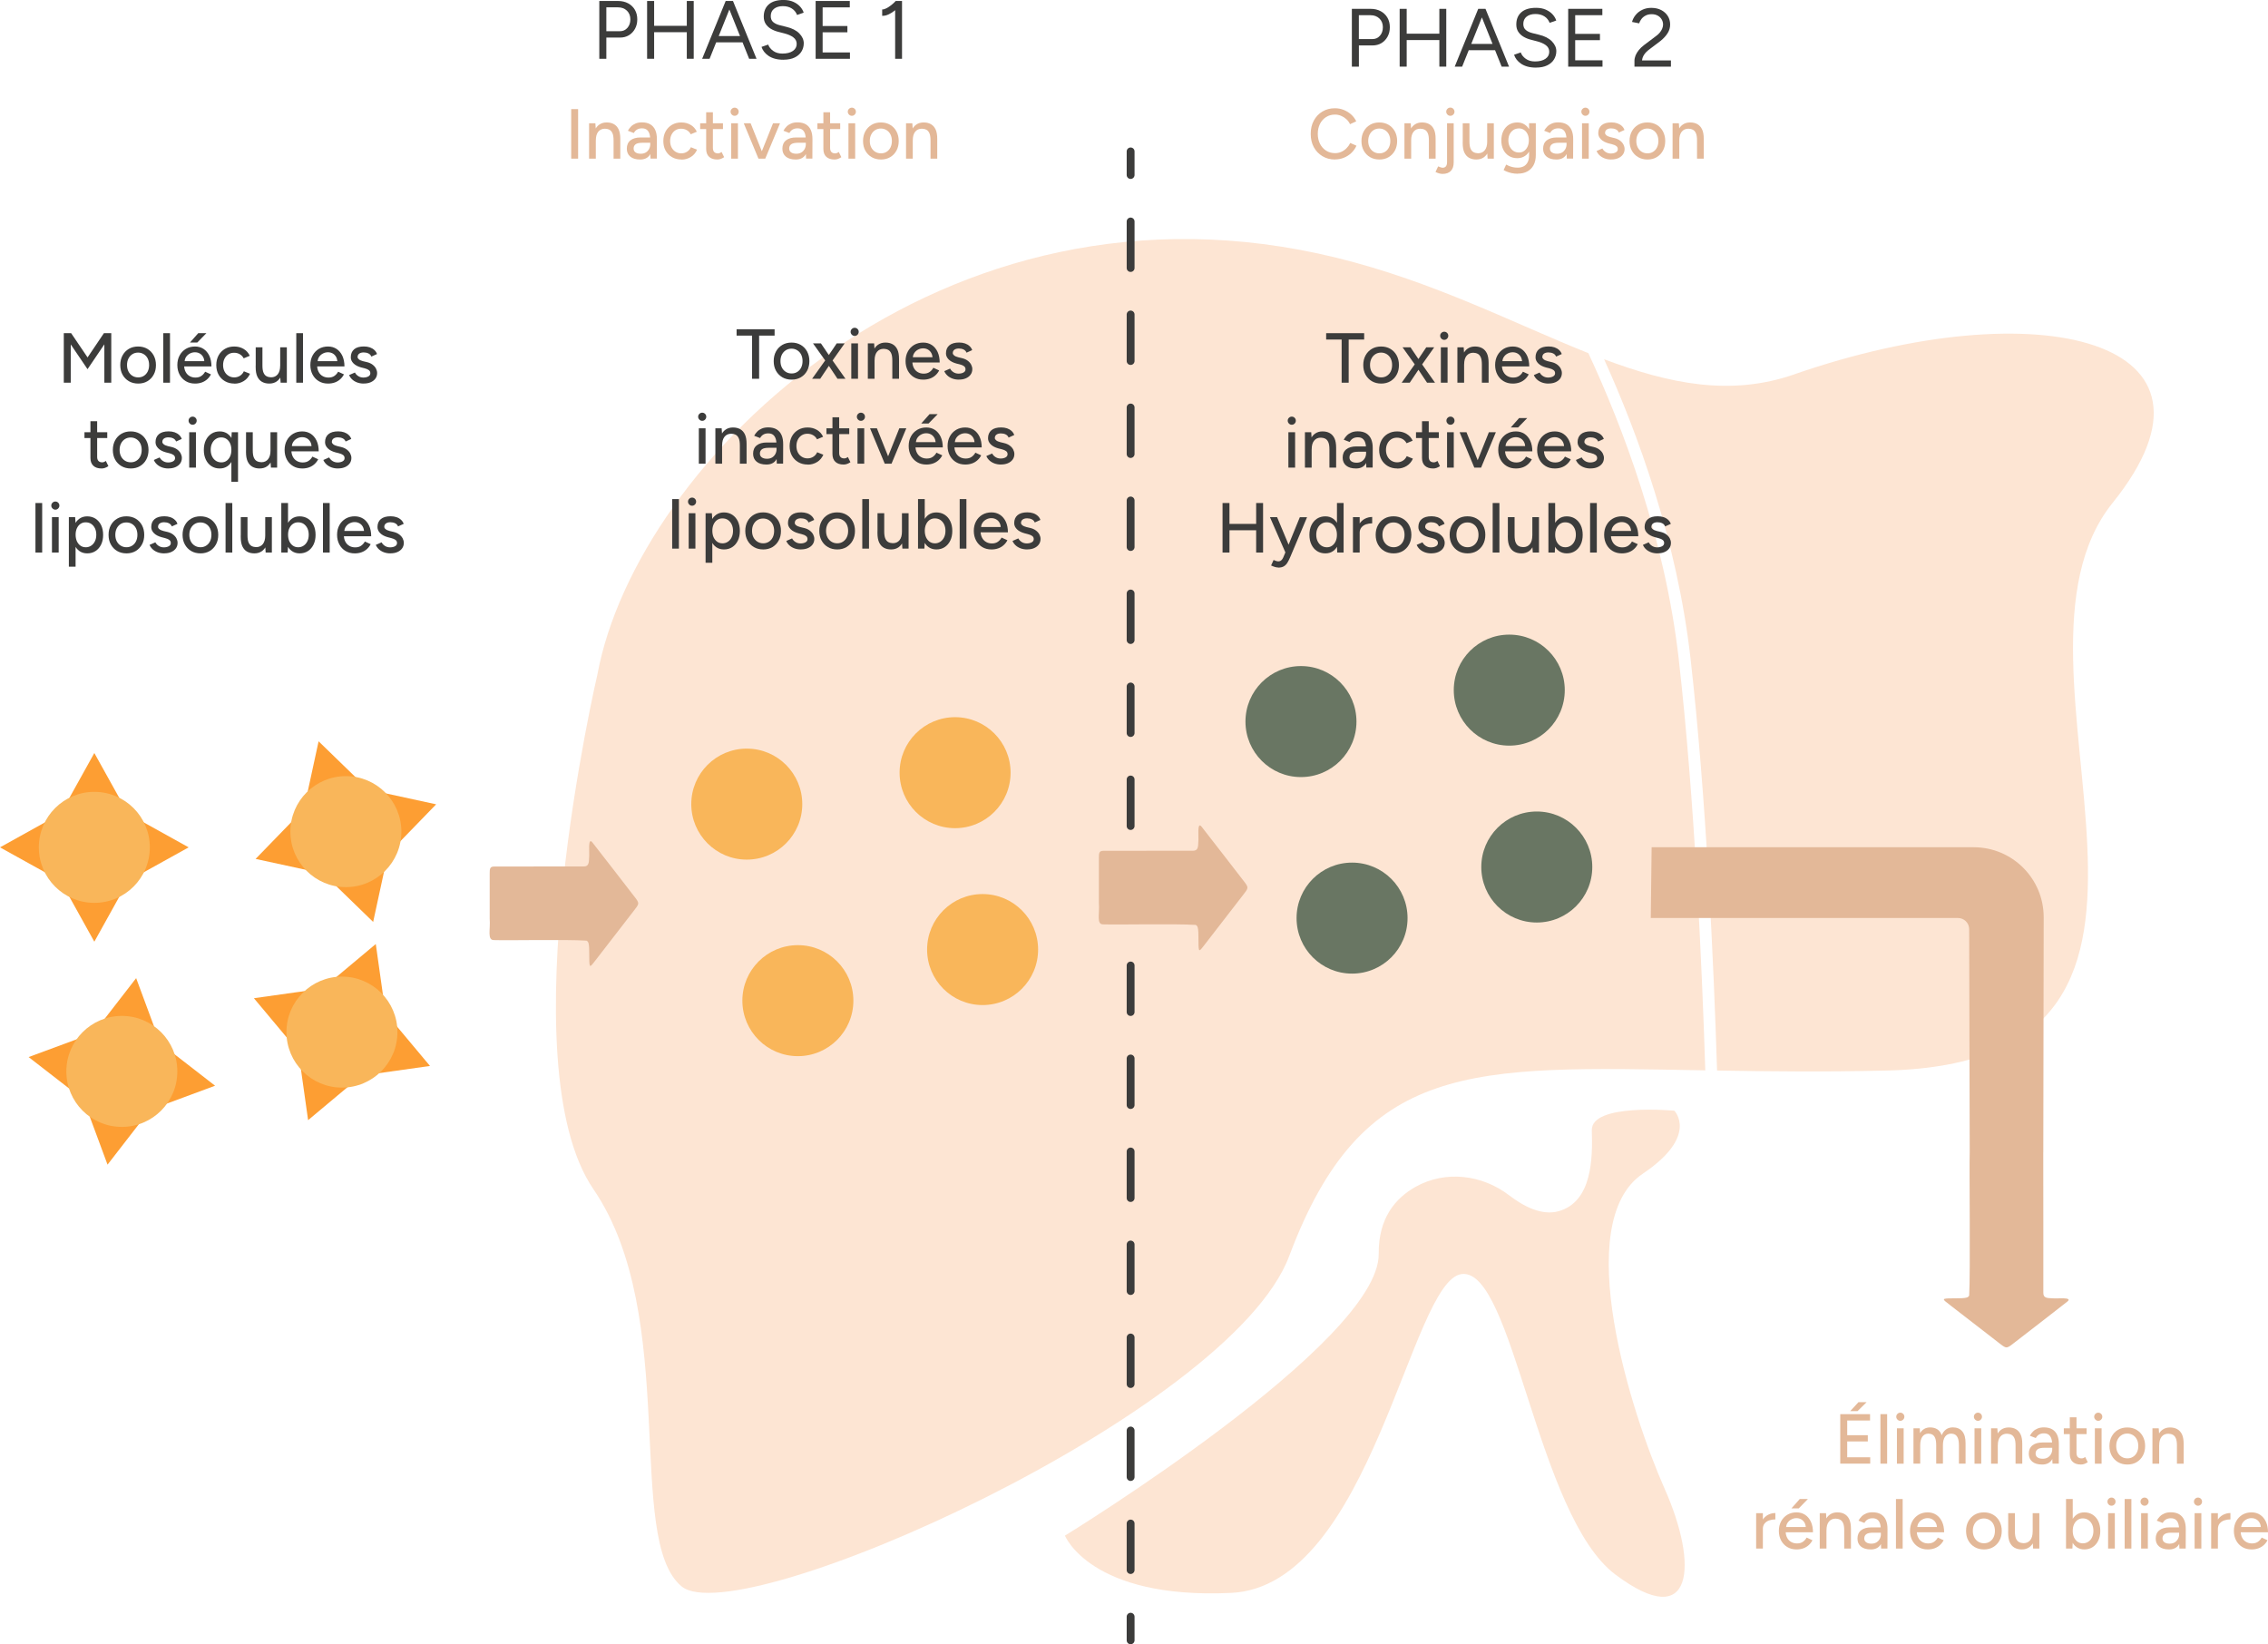 <svg viewBox="0 0 577.04 418.3" xmlns="http://www.w3.org/2000/svg" data-name="Calque 2" id="Calque_2">
  <defs>
    <style>
      .cls-1 {
        fill: #e3b898;
      }

      .cls-2 {
        fill: #697663;
      }

      .cls-3, .cls-4 {
        fill: none;
        stroke: #3c3c3b;
        stroke-linecap: round;
        stroke-miterlimit: 10;
        stroke-width: 2px;
      }

      .cls-5 {
        fill: #3c3c3b;
      }

      .cls-6 {
        fill: #fd9e33;
      }

      .cls-7 {
        fill: #f9b65a;
      }

      .cls-8 {
        fill: #3c3c3b;
      }

      .cls-4 {
        stroke-dasharray: 11.83 11.83;
      }

      .cls-9 {
        fill: #fde5d3;
      }
    </style>
  </defs>
  <g data-name="Calque 1" id="Calque_1-2">
    <g>
      <g>
        <path d="M152.48,14.95V.25h4.79c.95,0,1.8.2,2.53.59.73.39,1.31.94,1.72,1.64.41.7.62,1.51.62,2.44s-.19,1.69-.57,2.39-.9,1.25-1.55,1.65c-.66.4-1.42.6-2.29.6h-3.46v5.4h-1.79ZM154.27,7.94h3.46c.77,0,1.4-.28,1.9-.85.5-.57.75-1.29.75-2.17s-.29-1.64-.88-2.21c-.59-.56-1.34-.84-2.25-.84h-2.98v6.07Z" class="cls-8"></path>
        <path d="M164.64,14.95V.25h1.79v14.7h-1.79ZM166.22,8.19v-1.62h8.9v1.62h-8.9ZM174.74,14.95V.25h1.76v14.7h-1.76Z" class="cls-8"></path>
        <path d="M178.65,14.95l5.98-14.7h1.81l-5.9,14.7h-1.89ZM181.48,10.77v-1.6h8.17v1.6h-8.17ZM190.6,14.95l-5.9-14.7h1.79l5.99,14.7h-1.87Z" class="cls-8"></path>
        <path d="M199.33,15.2c-.81,0-1.53-.09-2.16-.26-.63-.17-1.18-.42-1.64-.73-.46-.32-.84-.67-1.13-1.05-.29-.38-.51-.79-.65-1.23l1.7-.59c.21.62.63,1.15,1.27,1.61.64.46,1.42.68,2.34.68,1.13,0,2.02-.22,2.67-.67s.97-1.04.97-1.79c0-.69-.29-1.24-.86-1.67s-1.33-.76-2.27-1l-1.62-.42c-.66-.17-1.26-.42-1.82-.75-.55-.33-.99-.75-1.32-1.26-.33-.51-.49-1.12-.49-1.84,0-1.33.43-2.37,1.29-3.12s2.1-1.12,3.73-1.12c.97,0,1.8.16,2.5.47.7.32,1.27.71,1.71,1.2.44.48.75,1,.93,1.56l-1.68.59c-.27-.7-.71-1.25-1.34-1.65-.63-.4-1.39-.6-2.29-.6s-1.68.23-2.24.68-.83,1.07-.83,1.86c0,.67.22,1.19.65,1.54.43.36,1,.62,1.7.79l1.62.4c1.43.34,2.52.89,3.29,1.67.76.78,1.14,1.61,1.14,2.51,0,.77-.2,1.47-.59,2.11-.39.64-.97,1.14-1.73,1.51-.76.37-1.71.56-2.84.56Z" class="cls-8"></path>
        <path d="M207.52,14.95V.25h8.69v1.62h-6.91v4.75h6.3v1.6h-6.3v5.12h6.95v1.62h-8.74Z" class="cls-8"></path>
        <path d="M224.45,4.03v-1.62c.29.01.64-.08,1.05-.29s.83-.48,1.26-.82c.43-.34.81-.69,1.13-1.05l1.09,1.2c-.46.49-.95.93-1.45,1.32-.5.39-1.02.7-1.53.93-.52.23-1.04.34-1.55.33ZM227.75,14.95V1.2l.15-.95h1.6v14.7h-1.74Z" class="cls-8"></path>
      </g>
      <g>
        <path d="M343.95,16.95V2.25h4.79c.95,0,1.8.2,2.53.59.73.39,1.31.94,1.72,1.64.41.7.62,1.51.62,2.44s-.19,1.69-.57,2.39-.9,1.25-1.55,1.65c-.66.4-1.42.6-2.29.6h-3.46v5.4h-1.79ZM345.73,9.94h3.46c.77,0,1.4-.28,1.9-.85.5-.57.75-1.29.75-2.17s-.29-1.64-.88-2.21c-.59-.56-1.34-.84-2.25-.84h-2.98v6.07Z" class="cls-8"></path>
        <path d="M356.11,16.95V2.25h1.79v14.7h-1.79ZM357.68,10.19v-1.62h8.9v1.62h-8.9ZM366.21,16.95V2.25h1.76v14.7h-1.76Z" class="cls-8"></path>
        <path d="M370.12,16.95l5.98-14.7h1.81l-5.9,14.7h-1.89ZM372.95,12.77v-1.6h8.17v1.6h-8.17ZM382.06,16.95l-5.9-14.7h1.79l5.99,14.7h-1.87Z" class="cls-8"></path>
        <path d="M390.8,17.2c-.81,0-1.53-.09-2.16-.26-.63-.17-1.18-.42-1.64-.73-.46-.32-.84-.67-1.13-1.05-.29-.38-.51-.79-.65-1.23l1.7-.59c.21.62.63,1.15,1.27,1.61.64.46,1.42.68,2.34.68,1.13,0,2.02-.22,2.67-.67s.97-1.04.97-1.79c0-.69-.29-1.24-.86-1.67s-1.33-.76-2.27-1l-1.62-.42c-.66-.17-1.26-.42-1.82-.75-.55-.33-.99-.75-1.32-1.26-.33-.51-.49-1.12-.49-1.84,0-1.33.43-2.37,1.29-3.12s2.1-1.12,3.73-1.12c.97,0,1.8.16,2.5.47.7.32,1.27.71,1.71,1.2.44.48.75,1,.93,1.56l-1.68.59c-.27-.7-.71-1.25-1.34-1.65-.63-.4-1.39-.6-2.29-.6s-1.68.23-2.24.68-.83,1.07-.83,1.86c0,.67.22,1.19.65,1.54.43.36,1,.62,1.7.79l1.62.4c1.43.34,2.52.89,3.29,1.67.76.78,1.14,1.61,1.14,2.51,0,.77-.2,1.47-.59,2.11-.39.64-.97,1.14-1.73,1.51-.76.37-1.71.56-2.84.56Z" class="cls-8"></path>
        <path d="M398.99,16.95V2.25h8.69v1.62h-6.91v4.75h6.3v1.6h-6.3v5.12h6.95v1.62h-8.74Z" class="cls-8"></path>
        <path d="M415.85,16.95v-1.47c0-.46.1-.92.28-1.38.19-.45.46-.91.82-1.35.36-.45.79-.87,1.31-1.26l3.04-2.29c.36-.25.68-.54.96-.87s.49-.67.64-1.03c.15-.36.23-.7.23-1.04,0-.49-.12-.93-.36-1.33-.24-.4-.57-.72-1.01-.96-.43-.24-.95-.36-1.53-.36s-1.08.11-1.51.33c-.43.22-.79.5-1.07.86-.28.36-.48.74-.61,1.14l-1.81-.36c.17-.63.47-1.22.91-1.76.44-.55,1-.99,1.69-1.32.69-.34,1.45-.5,2.29-.5.98,0,1.83.19,2.54.56.71.37,1.27.88,1.67,1.51.4.64.6,1.36.6,2.17s-.21,1.5-.63,2.18c-.42.69-1.03,1.35-1.83,2l-2.88,2.18c-.56.42-.99.86-1.29,1.32-.3.46-.47.95-.52,1.45h7.35v1.58h-9.3Z" class="cls-8"></path>
      </g>
      <g>
        <path d="M145.33,40.36v-12.6h1.76v12.6h-1.76Z" class="cls-1"></path>
        <path d="M149.88,40.36v-9h1.6l.11,1.66v7.34h-1.71ZM156.11,35.76c0-.82-.09-1.44-.28-1.86-.19-.43-.44-.72-.77-.89s-.71-.26-1.14-.27c-.73,0-1.3.26-1.71.77s-.61,1.24-.61,2.18h-.74c0-.95.14-1.76.42-2.44.28-.68.68-1.2,1.21-1.56.52-.36,1.14-.54,1.86-.54s1.32.14,1.84.43c.52.29.92.73,1.21,1.34.28.61.42,1.4.42,2.39v.45h-1.71ZM156.11,40.36v-4.61h1.71v4.61h-1.71Z" class="cls-1"></path>
        <path d="M162.86,40.58c-1.07,0-1.9-.24-2.49-.73-.59-.49-.89-1.16-.89-2.03,0-.92.31-1.63.93-2.12.62-.49,1.48-.73,2.58-.73h2.5v1.35h-2.03c-.83,0-1.41.13-1.75.39s-.5.62-.5,1.07c0,.42.16.75.48.98.32.23.76.35,1.32.35.49,0,.92-.1,1.28-.31.36-.21.64-.51.85-.89s.31-.82.31-1.31h.59c0,1.22-.26,2.19-.78,2.91-.52.71-1.32,1.07-2.38,1.07ZM165.51,40.36l-.07-1.57v-3.13c0-.66-.07-1.21-.22-1.66s-.38-.78-.68-1.01c-.31-.23-.71-.34-1.22-.34-.47,0-.87.1-1.21.29-.34.19-.63.49-.85.9l-1.51-.58c.22-.41.49-.77.81-1.09.32-.32.71-.57,1.17-.76.46-.19.99-.28,1.6-.28.85,0,1.56.17,2.12.5.56.34.99.82,1.27,1.46.28.64.42,1.42.41,2.36l-.02,4.9h-1.58Z" class="cls-1"></path>
        <path d="M173.37,40.58c-.9,0-1.7-.2-2.39-.6-.7-.4-1.24-.96-1.63-1.66-.39-.71-.58-1.53-.58-2.45s.2-1.74.58-2.45c.39-.71.93-1.26,1.62-1.67.69-.4,1.48-.6,2.37-.6s1.67.2,2.37.61,1.23.99,1.58,1.75l-1.55.65c-.23-.45-.56-.79-.98-1.04s-.92-.38-1.47-.38-1.02.13-1.44.39c-.42.27-.75.63-.99,1.11-.24.47-.36,1.02-.36,1.63s.12,1.15.36,1.62c.24.47.58.84,1.01,1.11.43.27.92.41,1.46.41s1.04-.14,1.48-.42c.43-.28.76-.66.97-1.14l1.57.63c-.35.79-.87,1.41-1.58,1.85s-1.5.67-2.38.67Z" class="cls-1"></path>
        <path d="M178.14,32.84v-1.48h5.8v1.48h-5.8ZM182.5,40.58c-.9,0-1.6-.23-2.09-.69-.49-.46-.74-1.12-.74-1.99v-9.34h1.71v9.09c0,.44.11.78.33,1.02.22.23.54.35.96.35.12,0,.25-.02.4-.07.14-.05.32-.14.52-.29l.65,1.33c-.31.2-.61.35-.89.45-.28.1-.57.14-.85.14Z" class="cls-1"></path>
        <path d="M186.91,29.46c-.28,0-.52-.1-.72-.31-.21-.21-.31-.45-.31-.73,0-.29.1-.53.31-.73.2-.2.44-.3.72-.3s.53.1.73.3c.2.2.3.44.3.73s-.1.52-.3.73c-.2.21-.44.31-.73.31ZM186.04,40.36v-9h1.71v9h-1.71Z" class="cls-1"></path>
        <path d="M192.97,40.36l-3.74-9h1.75l3.6,9h-1.6ZM193.08,40.36l3.6-9h1.78l-3.76,9h-1.62Z" class="cls-1"></path>
        <path d="M202.44,40.58c-1.07,0-1.9-.24-2.49-.73-.59-.49-.89-1.16-.89-2.03,0-.92.31-1.63.93-2.12.62-.49,1.48-.73,2.58-.73h2.5v1.35h-2.03c-.83,0-1.41.13-1.75.39s-.5.62-.5,1.07c0,.42.16.75.48.98.32.23.76.35,1.32.35.49,0,.92-.1,1.28-.31.36-.21.64-.51.85-.89s.31-.82.31-1.31h.59c0,1.22-.26,2.19-.78,2.91-.52.71-1.32,1.07-2.38,1.07ZM205.09,40.36l-.07-1.57v-3.13c0-.66-.07-1.21-.22-1.66s-.38-.78-.68-1.01c-.31-.23-.71-.34-1.22-.34-.47,0-.87.1-1.21.29-.34.19-.63.49-.85.9l-1.51-.58c.22-.41.49-.77.81-1.09.32-.32.71-.57,1.17-.76.46-.19.99-.28,1.6-.28.85,0,1.56.17,2.12.5.56.34.99.82,1.27,1.46.28.64.42,1.42.41,2.36l-.02,4.9h-1.58Z" class="cls-1"></path>
        <path d="M207.97,32.84v-1.48h5.8v1.48h-5.8ZM212.32,40.58c-.9,0-1.6-.23-2.09-.69-.49-.46-.74-1.12-.74-1.99v-9.34h1.71v9.09c0,.44.11.78.33,1.02.22.23.54.35.96.35.12,0,.25-.02.4-.07.14-.05.32-.14.52-.29l.65,1.33c-.31.2-.61.35-.89.45-.28.1-.57.14-.85.14Z" class="cls-1"></path>
        <path d="M216.73,29.46c-.28,0-.52-.1-.72-.31-.21-.21-.31-.45-.31-.73,0-.29.1-.53.31-.73.2-.2.44-.3.72-.3s.53.1.73.3c.2.2.3.44.3.73s-.1.52-.3.73c-.2.21-.44.31-.73.31ZM215.87,40.36v-9h1.71v9h-1.71Z" class="cls-1"></path>
        <path d="M224.15,40.58c-.9,0-1.69-.2-2.38-.6-.68-.4-1.22-.96-1.61-1.66-.39-.71-.58-1.53-.58-2.45s.19-1.74.58-2.45c.38-.71.92-1.26,1.6-1.67.68-.4,1.47-.6,2.36-.6s1.67.2,2.36.6c.68.4,1.22.96,1.6,1.67.38.71.58,1.52.58,2.45s-.19,1.74-.58,2.45c-.38.71-.92,1.26-1.59,1.66s-1.46.6-2.33.6ZM224.15,39.01c.54,0,1.02-.13,1.44-.4.42-.27.75-.64.98-1.11.23-.47.35-1.01.35-1.64s-.12-1.17-.35-1.64c-.23-.47-.57-.84-1-1.11-.43-.27-.92-.41-1.46-.41s-1.04.14-1.46.41-.75.64-.99,1.11c-.24.47-.36,1.01-.36,1.64s.12,1.17.36,1.64c.24.47.58.84,1.01,1.11.43.27.92.4,1.48.4Z" class="cls-1"></path>
        <path d="M230.52,40.36v-9h1.6l.11,1.66v7.34h-1.71ZM236.75,35.76c0-.82-.09-1.44-.28-1.86-.19-.43-.44-.72-.77-.89s-.71-.26-1.14-.27c-.73,0-1.3.26-1.71.77s-.61,1.24-.61,2.18h-.74c0-.95.14-1.76.42-2.44.28-.68.68-1.2,1.21-1.56.52-.36,1.14-.54,1.86-.54s1.32.14,1.84.43c.52.29.92.73,1.21,1.34.28.61.42,1.4.42,2.39v.45h-1.71ZM236.75,40.36v-4.61h1.71v4.61h-1.71Z" class="cls-1"></path>
      </g>
      <g>
        <path d="M339.67,40.58c-1.2,0-2.27-.28-3.2-.84-.94-.56-1.67-1.33-2.2-2.3-.53-.98-.79-2.1-.79-3.38s.26-2.4.79-3.38c.53-.98,1.25-1.75,2.18-2.3.92-.56,1.99-.84,3.19-.84.78,0,1.52.14,2.23.42s1.34.67,1.9,1.17c.56.5.99,1.08,1.29,1.74l-1.58.72c-.23-.49-.54-.92-.94-1.28-.4-.36-.84-.64-1.34-.85-.5-.21-1.02-.31-1.56-.31-.84,0-1.59.21-2.25.63-.66.42-1.18,1-1.55,1.73-.37.73-.56,1.58-.56,2.54s.19,1.81.57,2.55.9,1.32,1.57,1.74,1.42.62,2.28.62c.55,0,1.07-.11,1.57-.33.49-.22.93-.53,1.32-.92.39-.39.71-.84.95-1.34l1.58.7c-.3.68-.73,1.29-1.28,1.82-.55.53-1.19.94-1.9,1.23-.71.29-1.47.44-2.26.44Z" class="cls-1"></path>
        <path d="M350.96,40.58c-.9,0-1.69-.2-2.38-.6-.68-.4-1.22-.96-1.61-1.66-.39-.71-.58-1.53-.58-2.45s.19-1.74.58-2.45c.38-.71.92-1.26,1.6-1.67.68-.4,1.47-.6,2.36-.6s1.67.2,2.36.6c.68.4,1.22.96,1.6,1.67.38.71.58,1.52.58,2.45s-.19,1.74-.58,2.45c-.38.71-.92,1.26-1.59,1.66s-1.46.6-2.33.6ZM350.96,39.01c.54,0,1.02-.13,1.44-.4.42-.27.75-.64.98-1.11.23-.47.35-1.01.35-1.64s-.12-1.17-.35-1.64c-.23-.47-.57-.84-1-1.11-.43-.27-.92-.41-1.46-.41s-1.04.14-1.46.41-.75.64-.99,1.11c-.24.47-.36,1.01-.36,1.64s.12,1.17.36,1.64c.24.47.58.84,1.01,1.11.43.27.92.4,1.48.4Z" class="cls-1"></path>
        <path d="M357.33,40.36v-9h1.6l.11,1.66v7.34h-1.71ZM363.55,35.76c0-.82-.09-1.44-.28-1.86-.19-.43-.44-.72-.77-.89s-.71-.26-1.14-.27c-.73,0-1.3.26-1.71.77s-.61,1.24-.61,2.18h-.74c0-.95.14-1.76.42-2.44.28-.68.68-1.2,1.21-1.56.52-.36,1.14-.54,1.86-.54s1.32.14,1.84.43c.52.29.92.73,1.21,1.34.28.61.42,1.4.42,2.39v.45h-1.71ZM363.55,40.36v-4.61h1.71v4.61h-1.71Z" class="cls-1"></path>
        <path d="M367.01,44.24c-.52,0-1.11-.16-1.78-.49l.67-1.42c.25.11.47.19.67.25.19.06.35.09.47.09.76,0,1.13-.49,1.13-1.46v-9.85h1.69v9.92c0,.96-.24,1.69-.72,2.2-.48.5-1.19.76-2.12.76ZM369.01,29.46c-.29,0-.53-.1-.74-.31-.2-.21-.31-.45-.31-.73,0-.29.1-.53.31-.74.2-.2.45-.31.74-.31s.53.1.74.31c.2.21.31.45.31.74s-.1.52-.31.73c-.2.21-.45.31-.74.31Z" class="cls-1"></path>
        <path d="M372.16,35.97v-4.61h1.71v4.61h-1.71ZM373.87,35.97c0,.8.09,1.42.28,1.85.19.43.45.73.78.9s.71.26,1.13.27c.73,0,1.3-.26,1.71-.77.41-.52.61-1.24.61-2.18h.74c0,.95-.14,1.76-.42,2.44s-.68,1.2-1.2,1.56c-.52.36-1.15.54-1.89.54-.7,0-1.3-.14-1.83-.43-.52-.29-.92-.74-1.21-1.35-.28-.61-.42-1.4-.42-2.38v-.45h1.71ZM378.49,40.36l-.11-1.66v-7.34h1.69v9h-1.58Z" class="cls-1"></path>
        <path d="M386.04,40.24c-.82,0-1.53-.19-2.13-.57-.61-.38-1.08-.9-1.42-1.58-.34-.68-.51-1.46-.51-2.35s.17-1.73.51-2.41.82-1.22,1.42-1.6c.61-.38,1.32-.58,2.13-.58.74,0,1.4.19,1.95.58.56.38.99.92,1.3,1.61.31.69.46,1.5.46,2.42s-.15,1.67-.46,2.35-.74,1.2-1.3,1.57c-.56.37-1.21.56-1.95.56ZM386.2,44.2c-.6,0-1.15-.06-1.64-.17-.49-.12-.91-.24-1.24-.39-.34-.14-.59-.27-.76-.38l.65-1.39c.16.1.38.21.67.33.29.12.62.23,1.01.32.38.09.81.13,1.28.13.55,0,1.04-.11,1.48-.33.43-.22.77-.57,1.02-1.04.25-.47.37-1.07.37-1.8v-8.14h1.71v8.1c0,1.03-.2,1.9-.58,2.6-.39.7-.92,1.23-1.6,1.59-.68.36-1.46.54-2.35.54ZM386.47,38.8c.5,0,.94-.13,1.31-.4s.67-.63.88-1.1.32-.99.32-1.59-.11-1.13-.32-1.58c-.22-.46-.51-.81-.89-1.07s-.82-.39-1.32-.39-.99.13-1.39.39c-.4.26-.72.62-.95,1.07s-.34.98-.34,1.58.12,1.13.35,1.59.55.83.95,1.1c.4.27.87.4,1.39.4Z" class="cls-1"></path>
        <path d="M395.99,40.58c-1.07,0-1.9-.24-2.49-.73-.59-.49-.89-1.16-.89-2.03,0-.92.31-1.63.93-2.12.62-.49,1.48-.73,2.58-.73h2.5v1.35h-2.03c-.83,0-1.41.13-1.75.39s-.5.62-.5,1.07c0,.42.16.75.48.98.32.23.76.35,1.32.35.49,0,.92-.1,1.28-.31.36-.21.64-.51.85-.89s.31-.82.31-1.31h.59c0,1.22-.26,2.19-.78,2.91-.52.71-1.32,1.07-2.38,1.07ZM398.64,40.36l-.07-1.57v-3.13c0-.66-.07-1.21-.22-1.66s-.38-.78-.68-1.01c-.31-.23-.71-.34-1.22-.34-.47,0-.87.1-1.21.29-.34.19-.63.49-.85.9l-1.51-.58c.22-.41.49-.77.81-1.09.32-.32.71-.57,1.17-.76.46-.19.99-.28,1.6-.28.85,0,1.56.17,2.12.5.56.34.99.82,1.27,1.46.28.64.42,1.42.41,2.36l-.02,4.9h-1.58Z" class="cls-1"></path>
        <path d="M403.37,29.46c-.28,0-.52-.1-.72-.31-.21-.21-.31-.45-.31-.73,0-.29.1-.53.31-.73.2-.2.44-.3.72-.3s.53.1.73.3c.2.2.3.44.3.73s-.1.52-.3.73c-.2.21-.44.31-.73.31ZM402.51,40.36v-9h1.71v9h-1.71Z" class="cls-1"></path>
        <path d="M409.94,40.58c-.64,0-1.2-.1-1.7-.29-.5-.19-.92-.45-1.26-.77s-.6-.69-.77-1.1l1.48-.65c.19.37.48.68.86.92.38.24.81.36,1.28.36.52,0,.94-.1,1.28-.29s.5-.46.5-.81-.13-.6-.38-.79-.62-.35-1.1-.47l-.85-.21c-.84-.23-1.49-.57-1.95-1.03-.46-.46-.69-.97-.69-1.55,0-.88.28-1.55.85-2.04.56-.48,1.4-.72,2.5-.72.54,0,1.04.08,1.49.23.45.16.83.38,1.15.67.32.29.54.63.68,1.03l-1.44.65c-.14-.36-.39-.63-.74-.8-.35-.17-.76-.26-1.22-.26s-.86.11-1.13.31c-.28.21-.41.5-.41.87,0,.21.12.4.35.59.23.19.58.34,1.04.46l.97.23c.59.14,1.07.36,1.46.66.38.29.67.62.86.99.19.37.29.75.29,1.14,0,.54-.15,1.01-.44,1.41-.29.4-.7.71-1.21.93-.51.22-1.09.32-1.74.32Z" class="cls-1"></path>
        <path d="M419.17,40.58c-.9,0-1.69-.2-2.38-.6-.68-.4-1.22-.96-1.61-1.66-.39-.71-.58-1.53-.58-2.45s.19-1.74.58-2.45c.38-.71.92-1.26,1.6-1.67.68-.4,1.47-.6,2.36-.6s1.67.2,2.36.6c.68.4,1.22.96,1.6,1.67.38.71.58,1.52.58,2.45s-.19,1.74-.58,2.45c-.38.71-.92,1.26-1.59,1.66s-1.46.6-2.33.6ZM419.17,39.01c.54,0,1.02-.13,1.44-.4.42-.27.75-.64.98-1.11.23-.47.35-1.01.35-1.64s-.12-1.17-.35-1.64c-.23-.47-.57-.84-1-1.11-.43-.27-.92-.41-1.46-.41s-1.04.14-1.46.41-.75.64-.99,1.11c-.24.47-.36,1.01-.36,1.64s.12,1.17.36,1.64c.24.47.58.84,1.01,1.11.43.27.92.4,1.48.4Z" class="cls-1"></path>
        <path d="M425.55,40.36v-9h1.6l.11,1.66v7.34h-1.71ZM431.77,35.76c0-.82-.09-1.44-.28-1.86-.19-.43-.44-.72-.77-.89s-.71-.26-1.14-.27c-.73,0-1.3.26-1.71.77s-.61,1.24-.61,2.18h-.74c0-.95.14-1.76.42-2.44.28-.68.68-1.2,1.21-1.56.52-.36,1.14-.54,1.86-.54s1.32.14,1.84.43c.52.29.92.73,1.21,1.34.28.61.42,1.4.42,2.39v.45h-1.71ZM431.77,40.36v-4.61h1.71v4.61h-1.71Z" class="cls-1"></path>
      </g>
      <g>
        <path d="M468.21,372.36v-12.6h7.58v1.62h-5.81v3.74h5.24v1.58h-5.24v4.03h5.85v1.62h-7.61ZM470.75,358.99l2.09-2.27h2.07l-2.3,2.27h-1.85Z" class="cls-1"></path>
        <path d="M478.43,372.36v-12.6h1.71v12.6h-1.71Z" class="cls-1"></path>
        <path d="M483.49,361.46c-.28,0-.52-.1-.72-.31-.21-.21-.31-.45-.31-.73,0-.29.1-.53.31-.73.2-.2.44-.3.72-.3s.53.1.73.3c.2.2.3.44.3.73s-.1.52-.3.73c-.2.21-.44.31-.73.31ZM482.63,372.36v-9h1.71v9h-1.71Z" class="cls-1"></path>
        <path d="M486.84,372.36v-9h1.6l.07,1.24c.29-.48.65-.84,1.08-1.09.43-.25.93-.37,1.49-.37.72,0,1.33.16,1.84.49.5.33.87.83,1.1,1.5.26-.65.64-1.14,1.12-1.49.48-.34,1.05-.51,1.71-.51,1.02,0,1.82.33,2.39,1s.86,1.69.85,3.07v5.15h-1.69v-4.61c0-.82-.09-1.44-.26-1.86-.17-.43-.41-.72-.69-.89s-.62-.26-1.01-.27c-.67,0-1.19.26-1.56.77s-.55,1.24-.55,2.18v4.68h-1.71v-4.61c0-.82-.08-1.44-.25-1.86s-.4-.72-.69-.89c-.29-.17-.63-.26-1.02-.27-.67,0-1.19.26-1.56.77-.37.52-.55,1.24-.55,2.18v4.68h-1.71Z" class="cls-1"></path>
        <path d="M503.24,361.46c-.28,0-.52-.1-.72-.31-.21-.21-.31-.45-.31-.73,0-.29.1-.53.31-.73.2-.2.44-.3.72-.3s.53.1.73.3c.2.2.3.44.3.73s-.1.52-.3.73c-.2.21-.44.31-.73.31ZM502.37,372.36v-9h1.71v9h-1.71Z" class="cls-1"></path>
        <path d="M506.58,372.36v-9h1.6l.11,1.66v7.34h-1.71ZM512.81,367.76c0-.82-.09-1.44-.28-1.86-.19-.43-.44-.72-.77-.89s-.71-.26-1.14-.27c-.73,0-1.3.26-1.71.77s-.61,1.24-.61,2.18h-.74c0-.95.14-1.76.42-2.44.28-.68.68-1.2,1.21-1.56.52-.36,1.14-.54,1.86-.54s1.32.14,1.84.43c.52.29.92.73,1.21,1.34.28.61.42,1.4.42,2.39v.45h-1.71ZM512.81,372.36v-4.61h1.71v4.61h-1.71Z" class="cls-1"></path>
        <path d="M519.56,372.58c-1.07,0-1.9-.24-2.49-.73-.59-.49-.89-1.16-.89-2.03,0-.92.31-1.63.93-2.12.62-.49,1.48-.73,2.58-.73h2.5v1.35h-2.03c-.83,0-1.41.13-1.75.39s-.5.62-.5,1.07c0,.42.16.75.48.98.32.23.76.35,1.32.35.49,0,.92-.1,1.28-.31.36-.21.64-.51.85-.89s.31-.82.31-1.31h.59c0,1.22-.26,2.19-.78,2.91-.52.71-1.32,1.07-2.38,1.07ZM522.21,372.36l-.07-1.57v-3.13c0-.66-.07-1.21-.22-1.66s-.38-.78-.68-1.01c-.31-.23-.71-.34-1.22-.34-.47,0-.87.1-1.21.29-.34.19-.63.49-.85.9l-1.51-.58c.22-.41.49-.77.81-1.09.32-.32.71-.57,1.17-.76.46-.19.99-.28,1.6-.28.85,0,1.56.17,2.12.5.56.34.99.82,1.27,1.46.28.64.42,1.42.41,2.36l-.02,4.9h-1.58Z" class="cls-1"></path>
        <path d="M525.09,364.84v-1.48h5.8v1.48h-5.8ZM529.44,372.58c-.9,0-1.6-.23-2.09-.69-.49-.46-.74-1.12-.74-1.99v-9.34h1.71v9.09c0,.44.11.78.33,1.02.22.23.54.35.96.35.12,0,.25-.02.4-.07.14-.05.32-.14.52-.29l.65,1.33c-.31.2-.61.35-.89.45-.28.1-.57.14-.85.14Z" class="cls-1"></path>
        <path d="M533.85,361.46c-.28,0-.52-.1-.72-.31-.21-.21-.31-.45-.31-.73,0-.29.1-.53.31-.73.2-.2.44-.3.72-.3s.53.1.73.3c.2.2.3.44.3.73s-.1.52-.3.73c-.2.21-.44.31-.73.31ZM532.99,372.36v-9h1.71v9h-1.71Z" class="cls-1"></path>
        <path d="M541.27,372.58c-.9,0-1.69-.2-2.38-.6-.68-.4-1.22-.96-1.61-1.66-.39-.71-.58-1.53-.58-2.45s.19-1.74.58-2.45c.38-.71.92-1.26,1.6-1.67.68-.4,1.47-.6,2.36-.6s1.67.2,2.36.6c.68.4,1.22.96,1.6,1.67.38.71.58,1.52.58,2.45s-.19,1.74-.58,2.45c-.38.71-.92,1.26-1.59,1.66s-1.46.6-2.33.6ZM541.27,371.01c.54,0,1.02-.13,1.44-.4.42-.27.75-.64.98-1.11.23-.47.35-1.01.35-1.64s-.12-1.17-.35-1.64c-.23-.47-.57-.84-1-1.11-.43-.27-.92-.41-1.46-.41s-1.04.14-1.46.41-.75.64-.99,1.11c-.24.47-.36,1.01-.36,1.64s.12,1.17.36,1.64c.24.47.58.84,1.01,1.11.43.27.92.4,1.48.4Z" class="cls-1"></path>
        <path d="M547.64,372.36v-9h1.6l.11,1.66v7.34h-1.71ZM553.87,367.76c0-.82-.09-1.44-.28-1.86-.19-.43-.44-.72-.77-.89s-.71-.26-1.14-.27c-.73,0-1.3.26-1.71.77s-.61,1.24-.61,2.18h-.74c0-.95.14-1.76.42-2.44.28-.68.68-1.2,1.21-1.56.52-.36,1.14-.54,1.86-.54s1.32.14,1.84.43c.52.29.92.73,1.21,1.34.28.61.42,1.4.42,2.39v.45h-1.71ZM553.87,372.36v-4.61h1.71v4.61h-1.71Z" class="cls-1"></path>
        <path d="M446.81,393.96v-9h1.71v9h-1.71ZM447.85,389.12c0-.97.19-1.76.56-2.38.37-.61.85-1.07,1.44-1.37.59-.3,1.21-.45,1.85-.45v1.62c-.54,0-1.05.08-1.54.24s-.88.43-1.19.79c-.31.37-.46.86-.46,1.48l-.67.05Z" class="cls-1"></path>
        <path d="M457.07,394.18c-.88,0-1.65-.2-2.32-.6s-1.2-.96-1.58-1.66c-.38-.71-.58-1.53-.58-2.45s.19-1.74.58-2.45c.38-.71.92-1.26,1.59-1.67.68-.4,1.46-.6,2.33-.6.83,0,1.55.21,2.18.62.62.41,1.11,1,1.47,1.76.35.76.53,1.66.53,2.69h-7.27l.32-.27c0,.64.13,1.19.38,1.66.25.47.59.83,1.03,1.07.43.25.92.37,1.48.37.6,0,1.1-.14,1.5-.42s.72-.64.95-1.07l1.48.68c-.24.47-.55.88-.94,1.23-.38.35-.84.63-1.36.82-.52.19-1.11.29-1.75.29ZM454.42,388.75l-.34-.27h5.69l-.32.27c0-.53-.11-.98-.32-1.36-.22-.38-.5-.67-.86-.87-.36-.2-.76-.3-1.21-.3s-.85.1-1.25.3c-.4.2-.73.48-.99.86-.26.37-.39.83-.39,1.37ZM455.79,383.74l2.11-2.38h2.07l-2.32,2.38h-1.85Z" class="cls-1"></path>
        <path d="M462.99,393.96v-9h1.6l.11,1.66v7.34h-1.71ZM469.22,389.36c0-.82-.09-1.44-.28-1.86-.19-.43-.44-.72-.77-.89s-.71-.26-1.14-.27c-.73,0-1.3.26-1.71.77s-.61,1.24-.61,2.18h-.74c0-.95.14-1.76.42-2.44.28-.68.68-1.2,1.21-1.56.52-.36,1.14-.54,1.86-.54s1.32.14,1.84.43c.52.29.92.73,1.21,1.34.28.61.42,1.4.42,2.39v.45h-1.71ZM469.22,393.96v-4.61h1.71v4.61h-1.71Z" class="cls-1"></path>
        <path d="M475.97,394.18c-1.07,0-1.9-.24-2.49-.73-.59-.49-.89-1.16-.89-2.03,0-.92.31-1.63.93-2.12.62-.49,1.48-.73,2.58-.73h2.5v1.35h-2.03c-.83,0-1.41.13-1.75.39s-.5.62-.5,1.07c0,.42.16.75.48.98.32.23.76.35,1.32.35.49,0,.92-.1,1.28-.31.36-.21.64-.51.85-.89s.31-.82.31-1.31h.59c0,1.22-.26,2.19-.78,2.91-.52.71-1.32,1.07-2.38,1.07ZM478.61,393.96l-.07-1.57v-3.13c0-.66-.07-1.21-.22-1.66s-.38-.78-.68-1.01c-.31-.23-.71-.34-1.22-.34-.47,0-.87.1-1.21.29-.34.19-.63.49-.85.9l-1.51-.58c.22-.41.49-.77.81-1.09.32-.32.71-.57,1.17-.76.46-.19.99-.28,1.6-.28.85,0,1.56.17,2.12.5.56.34.99.82,1.27,1.46.28.64.42,1.42.41,2.36l-.02,4.9h-1.58Z" class="cls-1"></path>
        <path d="M482.38,393.96v-12.6h1.71v12.6h-1.71Z" class="cls-1"></path>
        <path d="M490.44,394.18c-.88,0-1.65-.2-2.32-.6s-1.2-.96-1.58-1.66c-.38-.71-.58-1.53-.58-2.45s.19-1.74.58-2.45c.38-.71.92-1.26,1.59-1.67.68-.4,1.46-.6,2.33-.6.83,0,1.55.21,2.18.62.62.41,1.11,1,1.47,1.76.35.76.53,1.66.53,2.69h-7.27l.32-.27c0,.64.13,1.19.38,1.66.25.47.59.83,1.03,1.07.43.25.92.37,1.48.37.6,0,1.1-.14,1.5-.42s.72-.64.95-1.07l1.48.68c-.24.47-.55.88-.94,1.23-.38.35-.84.63-1.36.82-.52.19-1.11.29-1.75.29ZM487.79,388.75l-.34-.27h5.69l-.32.27c0-.53-.11-.98-.32-1.36-.22-.38-.5-.67-.86-.87-.36-.2-.76-.3-1.21-.3s-.85.1-1.25.3c-.4.2-.73.48-.99.86-.26.37-.39.83-.39,1.37Z" class="cls-1"></path>
        <path d="M504.79,394.18c-.9,0-1.69-.2-2.38-.6-.68-.4-1.22-.96-1.61-1.66-.39-.71-.58-1.53-.58-2.45s.19-1.74.58-2.45c.38-.71.92-1.26,1.6-1.67.68-.4,1.47-.6,2.36-.6s1.67.2,2.36.6c.68.4,1.22.96,1.6,1.67.38.71.58,1.52.58,2.45s-.19,1.74-.58,2.45c-.38.71-.92,1.26-1.59,1.66s-1.46.6-2.33.6ZM504.79,392.61c.54,0,1.02-.13,1.44-.4.42-.27.75-.64.98-1.11.23-.47.35-1.01.35-1.64s-.12-1.17-.35-1.64c-.23-.47-.57-.84-1-1.11-.43-.27-.92-.41-1.46-.41s-1.04.14-1.46.41-.75.64-.99,1.11c-.24.47-.36,1.01-.36,1.64s.12,1.17.36,1.64c.24.47.58.84,1.01,1.11.43.27.92.4,1.48.4Z" class="cls-1"></path>
        <path d="M510.94,389.57v-4.61h1.71v4.61h-1.71ZM512.65,389.57c0,.8.09,1.42.28,1.85.19.43.45.73.78.9s.71.26,1.13.27c.73,0,1.3-.26,1.71-.77.41-.52.61-1.24.61-2.18h.74c0,.95-.14,1.76-.42,2.44s-.68,1.2-1.2,1.56c-.52.36-1.15.54-1.89.54-.7,0-1.3-.14-1.83-.43-.52-.29-.92-.74-1.21-1.35-.28-.61-.42-1.4-.42-2.38v-.45h1.71ZM517.28,393.96l-.11-1.66v-7.34h1.69v9h-1.58Z" class="cls-1"></path>
        <path d="M525.65,393.96v-12.6h1.71v10.93l-.09,1.67h-1.62ZM530.31,394.18c-.76,0-1.41-.2-1.97-.59-.56-.4-.99-.95-1.29-1.66-.3-.71-.45-1.53-.45-2.47s.15-1.77.45-2.47.73-1.25,1.29-1.65,1.21-.59,1.97-.59c.8,0,1.51.2,2.12.59.61.4,1.09.95,1.43,1.65s.51,1.53.51,2.47-.17,1.76-.51,2.47c-.34.71-.82,1.26-1.43,1.66-.61.39-1.32.59-2.12.59ZM529.89,392.63c.54,0,1.01-.13,1.42-.4.41-.27.73-.64.96-1.12.23-.47.35-1.02.35-1.65s-.11-1.17-.34-1.65c-.23-.47-.55-.85-.95-1.12-.41-.27-.88-.41-1.42-.41-.49,0-.93.13-1.32.41-.39.27-.69.64-.91,1.12-.22.48-.32,1.03-.32,1.64s.11,1.17.32,1.65c.22.47.52.85.9,1.12s.82.4,1.31.4Z" class="cls-1"></path>
        <path d="M537.22,383.06c-.28,0-.52-.1-.72-.31-.21-.21-.31-.45-.31-.73,0-.29.1-.53.31-.73.2-.2.44-.3.72-.3s.53.1.73.3c.2.2.3.44.3.73s-.1.52-.3.73c-.2.21-.44.31-.73.31ZM536.36,393.96v-9h1.71v9h-1.71Z" class="cls-1"></path>
        <path d="M540.57,393.96v-12.6h1.71v12.6h-1.71Z" class="cls-1"></path>
        <path d="M545.63,383.06c-.28,0-.52-.1-.72-.31-.21-.21-.31-.45-.31-.73,0-.29.1-.53.31-.73.2-.2.44-.3.72-.3s.53.1.73.3c.2.2.3.44.3.73s-.1.52-.3.73c-.2.21-.44.31-.73.31ZM544.76,393.96v-9h1.71v9h-1.71Z" class="cls-1"></path>
        <path d="M551.85,394.18c-1.07,0-1.9-.24-2.49-.73-.59-.49-.89-1.16-.89-2.03,0-.92.31-1.63.93-2.12.62-.49,1.48-.73,2.58-.73h2.5v1.35h-2.03c-.83,0-1.41.13-1.75.39s-.5.62-.5,1.07c0,.42.16.75.48.98.32.23.76.35,1.32.35.49,0,.92-.1,1.28-.31.36-.21.64-.51.85-.89s.31-.82.31-1.31h.59c0,1.22-.26,2.19-.78,2.91-.52.71-1.32,1.07-2.38,1.07ZM554.5,393.96l-.07-1.57v-3.13c0-.66-.07-1.21-.22-1.66s-.38-.78-.68-1.01c-.31-.23-.71-.34-1.22-.34-.47,0-.87.1-1.21.29-.34.19-.63.49-.85.9l-1.51-.58c.22-.41.49-.77.81-1.09.32-.32.71-.57,1.17-.76.46-.19.99-.28,1.6-.28.85,0,1.56.17,2.12.5.56.34.99.82,1.27,1.46.28.64.42,1.42.41,2.36l-.02,4.9h-1.58Z" class="cls-1"></path>
        <path d="M559.23,383.06c-.28,0-.52-.1-.72-.31-.21-.21-.31-.45-.31-.73,0-.29.1-.53.31-.73.2-.2.44-.3.72-.3s.53.1.73.3c.2.2.3.44.3.73s-.1.52-.3.73c-.2.21-.44.31-.73.31ZM558.37,393.96v-9h1.71v9h-1.71Z" class="cls-1"></path>
        <path d="M562.58,393.96v-9h1.71v9h-1.71ZM563.63,389.12c0-.97.19-1.76.56-2.38.37-.61.85-1.07,1.44-1.37.59-.3,1.21-.45,1.85-.45v1.62c-.54,0-1.05.08-1.54.24s-.88.43-1.19.79c-.31.37-.46.86-.46,1.48l-.67.05Z" class="cls-1"></path>
        <path d="M572.84,394.18c-.88,0-1.65-.2-2.32-.6s-1.2-.96-1.58-1.66c-.38-.71-.58-1.53-.58-2.45s.19-1.74.58-2.45c.38-.71.92-1.26,1.59-1.67.68-.4,1.46-.6,2.33-.6.83,0,1.55.21,2.18.62.62.41,1.11,1,1.47,1.76.35.76.53,1.66.53,2.69h-7.27l.32-.27c0,.64.13,1.19.38,1.66.25.47.59.83,1.03,1.07.43.25.92.37,1.48.37.6,0,1.1-.14,1.5-.42s.72-.64.95-1.07l1.48.68c-.24.47-.55.88-.94,1.23-.38.35-.84.63-1.36.82-.52.19-1.11.29-1.75.29ZM570.19,388.75l-.34-.27h5.69l-.32.27c0-.53-.11-.98-.32-1.36-.22-.38-.5-.67-.86-.87-.36-.2-.76-.3-1.21-.3s-.85.1-1.25.3c-.4.2-.73.48-.99.86-.26.37-.39.83-.39,1.37Z" class="cls-1"></path>
      </g>
      <g>
        <path d="M383.96,304.09c-6.86-5.27-16.2-6.4-23.76-2.18-5.2,2.9-9.51,8.03-9.42,17.07.22,22.59-79.83,71.69-79.83,71.69,0,0,6.48,16.24,42.26,14.57,35.78-1.67,45.61-79.57,58.7-81.12,13.09-1.55,19.09,61.45,39.09,76.45s21.13-2.45,12.57-21.73c-8.57-19.27-24.08-67.83-5.57-80.27,14.3-9.61,8-16,8-16,0,0-21.22-2-21,5s.13,18.13-8.43,20.56c-4.28,1.22-8.98-1.26-12.6-4.04Z" class="cls-9"></path>
        <g>
          <path d="M427.14,167.82c-3.54-31.02-14.28-59.23-23.02-77.98-18.78-7.48-39.26-18.19-64.12-24.28-100.65-24.65-178,52-188,106,0,0-23.09,98.65-1,131,22.09,32.35,7.86,89.05,22.43,101.03,14.57,11.97,139.57-44.03,154.57-84.03,18.68-49.81,46.08-48.33,105.87-47.26-.84-26.57-2.73-69.31-6.74-104.48Z" class="cls-9"></path>
          <path d="M456.52,95.24c-16.21,5.62-31.7,2.43-48.4-3.85,8.58,18.93,18.59,46.21,21.99,76.08,4.03,35.34,5.92,78.26,6.76,104.88,12.84.22,27.14.38,43.12,0,93-2.2,24-102.8,57.52-144.42,33.52-41.63-18.93-54.23-81-32.7Z" class="cls-9"></path>
        </g>
      </g>
      <g>
        <polygon points="77.98 202.8 81.06 188.59 91.49 198.71 77.98 202.8" class="cls-6"></polygon>
        <polygon points="98.02 220.33 94.94 234.54 84.51 224.42 98.02 220.33" class="cls-6"></polygon>
        <polygon points="96.77 201.54 110.97 204.62 100.85 215.05 96.77 201.54" class="cls-6"></polygon>
        <polygon points="79.23 221.59 65.03 218.51 75.15 208.08 79.23 221.59" class="cls-6"></polygon>
        <circle r="14.12" cy="211.57" cx="88" class="cls-7"></circle>
      </g>
      <circle r="14.12" cy="204.57" cx="190" class="cls-7"></circle>
      <circle r="14.12" cy="254.57" cx="203" class="cls-7"></circle>
      <circle r="14.12" cy="241.57" cx="250" class="cls-7"></circle>
      <circle r="14.12" cy="196.57" cx="243" class="cls-7"></circle>
      <circle r="14.12" cy="183.57" cx="331" class="cls-2"></circle>
      <circle r="14.12" cy="233.57" cx="344" class="cls-2"></circle>
      <circle r="14.12" cy="220.57" cx="391" class="cls-2"></circle>
      <circle r="14.12" cy="175.57" cx="384" class="cls-2"></circle>
      <g>
        <polygon points="16.94 204.27 24 191.57 31.06 204.27 16.94 204.27" class="cls-6"></polygon>
        <polygon points="31.06 226.86 24 239.57 16.94 226.86 31.06 226.86" class="cls-6"></polygon>
        <polygon points="35.29 208.51 48 215.57 35.29 222.62 35.29 208.51" class="cls-6"></polygon>
        <polygon points="12.71 222.62 0 215.57 12.71 208.51 12.71 222.62" class="cls-6"></polygon>
        <circle r="14.12" cy="215.57" cx="24" class="cls-7"></circle>
      </g>
      <g>
        <polygon points="25.74 260.33 34.64 248.84 39.69 262.47 25.74 260.33" class="cls-6"></polygon>
        <polygon points="36.26 284.8 27.36 296.29 22.31 282.66 36.26 284.8" class="cls-6"></polygon>
        <polygon points="43.23 267.3 54.72 276.21 41.09 281.26 43.23 267.3" class="cls-6"></polygon>
        <polygon points="18.77 277.83 7.28 268.92 20.91 263.88 18.77 277.83" class="cls-6"></polygon>
        <circle r="14.12" cy="272.57" cx="31" class="cls-7"></circle>
      </g>
      <g>
        <polygon points="84.46 249.49 95.61 240.16 97.64 254.56 84.46 249.49" class="cls-6"></polygon>
        <polygon points="89.54 275.64 78.39 284.97 76.36 270.57 89.54 275.64" class="cls-6"></polygon>
        <polygon points="100.07 260.03 109.4 271.18 95.01 273.21 100.07 260.03" class="cls-6"></polygon>
        <polygon points="73.93 265.1 64.6 253.95 78.99 251.92 73.93 265.1" class="cls-6"></polygon>
        <circle r="14.12" cy="262.57" cx="87" class="cls-7"></circle>
      </g>
      <g>
        <line y2="44.52" x2="287.66" y1="38.52" x1="287.66" class="cls-3"></line>
        <line y2="405.39" x2="287.66" y1="56.35" x1="287.66" class="cls-4"></line>
        <line y2="417.3" x2="287.66" y1="411.3" x1="287.66" class="cls-3"></line>
      </g>
      <path d="M150.07,245.64c.21.4.79-.53,1.84-1.85,2.4-3.1,5.34-6.9,7.81-10.1.47-.61.91-1.17,1.35-1.74,1.67-2.15,1.75-2.06.16-4.08-3.24-4.17-7.38-9.58-10.5-13.54-1.25-1.59-.69,2.91-.84,3.8-.05,1.36-.07,2.34-1.44,2.3-4.04.03-19.38-.02-22.74.02-1.08,0-1.12.61-1.12,1.74,0,3.21,0,8.08,0,11.51.23,2.78-.72,5.53,1.13,5.46,3.87.13,17.98-.2,23.48.14.3.11.45.36.54.67.34,1.12.04,4.91.32,5.59l.04.08Z" class="cls-1"></path>
      <path d="M305.07,241.64c.21.4.79-.53,1.84-1.85,2.4-3.1,5.34-6.9,7.81-10.1.47-.61.91-1.17,1.35-1.74,1.67-2.15,1.75-2.06.16-4.08-3.24-4.17-7.38-9.58-10.5-13.54-1.25-1.59-.69,2.91-.84,3.8-.05,1.36-.07,2.34-1.44,2.3-4.04.03-19.38-.02-22.74.02-1.08,0-1.12.61-1.12,1.74,0,3.21,0,8.08,0,11.51.23,2.78-.72,5.53,1.13,5.46,3.87.13,17.98-.2,23.48.14.3.11.45.36.54.67.34,1.12.04,4.91.32,5.59l.04.08Z" class="cls-1"></path>
      <path d="M519.86,293.11c.04,3.36,0,31.7.02,35.74-.04,1.38.94,1.39,2.3,1.44.89.15,5.39-.41,3.8.84-3.96,3.13-9.37,7.26-13.54,10.5-2.01,1.59-1.93,1.51-4.08-.16-.57-.44-1.14-.88-1.74-1.35-3.2-2.47-6.99-5.42-10.1-7.81-1.32-1.05-2.25-1.63-1.85-1.84l.08-.04c.68-.27,4.47.02,5.59-.32.32-.09.56-.24.67-.54.34-5.49,0-32.6.14-36.48l-.14-56.7c0-1.58-1.28-2.85-2.86-2.85h-78.15l.22-18h81.95c9.84,0,17.82,7.99,17.8,17.84l-.1,59.71Z" class="cls-1"></path>
      <g>
        <path d="M16.23,97.36v-12.6h1.87l4.18,6.17,4.16-6.17h1.87v12.6h-1.76v-9.76l-4.28,6.32-4.27-6.3v9.74h-1.76Z" class="cls-5"></path>
        <path d="M35.17,97.58c-.9,0-1.69-.2-2.38-.6-.68-.4-1.22-.96-1.61-1.66-.39-.71-.58-1.53-.58-2.45s.19-1.74.58-2.45c.38-.71.92-1.26,1.6-1.67.68-.4,1.47-.6,2.36-.6s1.67.2,2.36.6c.68.4,1.22.96,1.6,1.67.38.71.58,1.52.58,2.45s-.19,1.74-.58,2.45c-.38.71-.92,1.26-1.59,1.66s-1.46.6-2.33.6ZM35.17,96.01c.54,0,1.02-.13,1.44-.4.42-.27.75-.64.98-1.11.23-.47.35-1.01.35-1.64s-.12-1.17-.35-1.64c-.23-.47-.57-.84-1-1.11-.43-.27-.92-.41-1.46-.41s-1.04.14-1.46.41-.75.64-.99,1.11c-.24.47-.36,1.01-.36,1.64s.12,1.17.36,1.64c.24.47.58.84,1.01,1.11.43.27.92.4,1.48.4Z" class="cls-5"></path>
        <path d="M41.54,97.36v-12.6h1.71v12.6h-1.71Z" class="cls-5"></path>
        <path d="M49.6,97.58c-.88,0-1.65-.2-2.32-.6s-1.2-.96-1.58-1.66c-.38-.71-.58-1.53-.58-2.45s.19-1.74.58-2.45c.38-.71.92-1.26,1.59-1.67.68-.4,1.46-.6,2.33-.6.83,0,1.55.21,2.18.62.62.41,1.11,1,1.47,1.76.35.76.53,1.66.53,2.69h-7.27l.32-.27c0,.64.13,1.19.38,1.66.25.47.59.83,1.03,1.07.43.25.92.37,1.48.37.6,0,1.1-.14,1.5-.42s.72-.64.95-1.07l1.48.68c-.24.47-.55.88-.94,1.23-.38.35-.84.63-1.36.82-.52.19-1.11.29-1.75.29ZM46.96,92.15l-.34-.27h5.69l-.32.27c0-.53-.11-.98-.32-1.36-.22-.38-.5-.67-.86-.87-.36-.2-.76-.3-1.21-.3s-.85.1-1.25.3c-.4.2-.73.48-.99.86-.26.37-.39.83-.39,1.37ZM48.33,87.14l2.11-2.38h2.07l-2.32,2.38h-1.85Z" class="cls-5"></path>
        <path d="M59.63,97.58c-.9,0-1.7-.2-2.39-.6-.7-.4-1.24-.96-1.63-1.66-.39-.71-.58-1.53-.58-2.45s.2-1.74.58-2.45c.39-.71.93-1.26,1.62-1.67.69-.4,1.48-.6,2.37-.6s1.67.2,2.37.61,1.23.99,1.58,1.75l-1.55.65c-.23-.45-.56-.79-.98-1.04s-.92-.38-1.47-.38-1.02.13-1.44.39c-.42.27-.75.63-.99,1.11-.24.47-.36,1.02-.36,1.63s.12,1.15.36,1.62c.24.47.58.84,1.01,1.11.43.27.92.41,1.46.41s1.04-.14,1.48-.42c.43-.28.76-.66.97-1.14l1.57.63c-.35.79-.87,1.41-1.58,1.85s-1.5.67-2.38.67Z" class="cls-5"></path>
        <path d="M65.06,92.97v-4.61h1.71v4.61h-1.71ZM66.77,92.97c0,.8.09,1.42.28,1.85.19.43.45.73.78.9s.71.26,1.13.27c.73,0,1.3-.26,1.71-.77.41-.52.61-1.24.61-2.18h.74c0,.95-.14,1.76-.42,2.44s-.68,1.2-1.2,1.56c-.52.36-1.15.54-1.89.54-.7,0-1.3-.14-1.83-.43-.52-.29-.92-.74-1.21-1.35-.28-.61-.42-1.4-.42-2.38v-.45h1.71ZM71.4,97.36l-.11-1.66v-7.34h1.69v9h-1.58Z" class="cls-5"></path>
        <path d="M75.38,97.36v-12.6h1.71v12.6h-1.71Z" class="cls-5"></path>
        <path d="M83.44,97.58c-.88,0-1.65-.2-2.32-.6s-1.2-.96-1.58-1.66c-.38-.71-.58-1.53-.58-2.45s.19-1.74.58-2.45c.38-.71.92-1.26,1.59-1.67.68-.4,1.46-.6,2.33-.6.83,0,1.55.21,2.18.62.62.41,1.11,1,1.47,1.76.35.76.53,1.66.53,2.69h-7.27l.32-.27c0,.64.13,1.19.38,1.66.25.47.59.83,1.03,1.07.43.25.92.37,1.48.37.6,0,1.1-.14,1.5-.42s.72-.64.95-1.07l1.48.68c-.24.47-.55.88-.94,1.23-.38.35-.84.63-1.36.82-.52.19-1.11.29-1.75.29ZM80.8,92.15l-.34-.27h5.69l-.32.27c0-.53-.11-.98-.32-1.36-.22-.38-.5-.67-.86-.87-.36-.2-.76-.3-1.21-.3s-.85.1-1.25.3c-.4.2-.73.48-.99.86-.26.37-.39.83-.39,1.37Z" class="cls-5"></path>
        <path d="M92.55,97.58c-.64,0-1.2-.1-1.7-.29-.5-.19-.92-.45-1.26-.77s-.6-.69-.77-1.1l1.48-.65c.19.37.48.68.86.92.38.24.81.36,1.28.36.52,0,.94-.1,1.28-.29s.5-.46.5-.81-.13-.6-.38-.79-.62-.35-1.1-.47l-.85-.21c-.84-.23-1.49-.57-1.95-1.03-.46-.46-.69-.97-.69-1.55,0-.88.28-1.55.85-2.04.56-.48,1.4-.72,2.5-.72.54,0,1.04.08,1.49.23.45.16.83.38,1.15.67.32.29.54.63.68,1.03l-1.44.65c-.14-.36-.39-.63-.74-.8-.35-.17-.76-.26-1.22-.26s-.86.11-1.13.31c-.28.21-.41.5-.41.87,0,.21.12.4.35.59.23.19.58.34,1.04.46l.97.23c.59.14,1.07.36,1.46.66.38.29.67.62.86.99.19.37.29.75.29,1.14,0,.54-.15,1.01-.44,1.41-.29.4-.7.71-1.21.93-.51.22-1.09.32-1.74.32Z" class="cls-5"></path>
        <path d="M21.49,111.44v-1.48h5.8v1.48h-5.8ZM25.84,119.18c-.9,0-1.6-.23-2.09-.69-.49-.46-.74-1.12-.74-1.99v-9.34h1.71v9.09c0,.44.11.78.33,1.02.22.23.54.35.96.35.12,0,.25-.02.4-.07.14-.05.32-.14.52-.29l.65,1.33c-.31.2-.61.35-.89.45-.28.1-.57.14-.85.14Z" class="cls-5"></path>
        <path d="M33.28,119.18c-.9,0-1.69-.2-2.38-.6-.68-.4-1.22-.96-1.61-1.66-.39-.71-.58-1.53-.58-2.45s.19-1.74.58-2.45c.38-.71.92-1.26,1.6-1.67.68-.4,1.47-.6,2.36-.6s1.67.2,2.36.6c.68.4,1.22.96,1.6,1.67.38.71.58,1.52.58,2.45s-.19,1.74-.58,2.45c-.38.71-.92,1.26-1.59,1.66s-1.46.6-2.33.6ZM33.28,117.61c.54,0,1.02-.13,1.44-.4.42-.27.75-.64.98-1.11.23-.47.35-1.01.35-1.64s-.12-1.17-.35-1.64c-.23-.47-.57-.84-1-1.11-.43-.27-.92-.41-1.46-.41s-1.04.14-1.46.41-.75.64-.99,1.11c-.24.47-.36,1.01-.36,1.64s.12,1.17.36,1.64c.24.47.58.84,1.01,1.11.43.27.92.4,1.48.4Z" class="cls-5"></path>
        <path d="M42.87,119.18c-.64,0-1.2-.1-1.7-.29-.5-.19-.92-.45-1.26-.77s-.6-.69-.77-1.1l1.48-.65c.19.37.48.68.86.92.38.24.81.36,1.28.36.52,0,.94-.1,1.28-.29s.5-.46.5-.81-.13-.6-.38-.79-.62-.35-1.1-.47l-.85-.21c-.84-.23-1.49-.57-1.95-1.03-.46-.46-.69-.97-.69-1.55,0-.88.28-1.55.85-2.04.56-.48,1.4-.72,2.5-.72.54,0,1.04.08,1.49.23.45.16.83.38,1.15.67.32.29.54.63.68,1.03l-1.44.65c-.14-.36-.39-.63-.74-.8-.35-.17-.76-.26-1.22-.26s-.86.11-1.13.31c-.28.21-.41.5-.41.87,0,.21.12.4.35.59.23.19.58.34,1.04.46l.97.23c.59.14,1.07.36,1.46.66.38.29.67.62.86.99.19.37.29.75.29,1.14,0,.54-.15,1.01-.44,1.41-.29.4-.7.71-1.21.93-.51.22-1.09.32-1.74.32Z" class="cls-5"></path>
        <path d="M49.01,108.06c-.28,0-.52-.1-.72-.31-.21-.21-.31-.45-.31-.73,0-.29.1-.53.31-.73.2-.2.44-.3.72-.3s.53.1.73.3c.2.2.3.44.3.73s-.1.52-.3.73c-.2.21-.44.31-.73.31ZM48.14,118.96v-9h1.71v9h-1.71Z" class="cls-5"></path>
        <path d="M55.92,119.18c-.82,0-1.53-.2-2.13-.59-.61-.4-1.08-.95-1.42-1.66-.34-.71-.51-1.53-.51-2.47s.17-1.77.51-2.47.82-1.25,1.42-1.65c.61-.4,1.32-.59,2.13-.59.76,0,1.41.2,1.97.59.56.4.99.95,1.29,1.65s.45,1.53.45,2.47-.15,1.76-.45,2.47c-.3.71-.73,1.26-1.29,1.66-.56.39-1.21.59-1.97.59ZM56.32,117.63c.5,0,.95-.13,1.33-.4.38-.27.68-.64.9-1.12.22-.47.32-1.02.32-1.65s-.11-1.17-.32-1.65-.52-.85-.9-1.12c-.38-.27-.83-.41-1.35-.41s-1,.13-1.4.41c-.41.27-.73.64-.95,1.12-.23.47-.34,1.02-.34,1.65s.12,1.17.35,1.65c.23.47.55.85.96,1.12.41.27.88.4,1.4.4ZM58.87,122.56v-10.93l.09-1.67h1.6v12.6h-1.69Z" class="cls-5"></path>
        <path d="M62.6,114.57v-4.61h1.71v4.61h-1.71ZM64.31,114.57c0,.8.09,1.42.28,1.85.19.43.45.73.78.9s.71.26,1.13.27c.73,0,1.3-.26,1.71-.77.41-.52.61-1.24.61-2.18h.74c0,.95-.14,1.76-.42,2.44s-.68,1.2-1.2,1.56c-.52.36-1.15.54-1.89.54-.7,0-1.3-.14-1.83-.43-.52-.29-.92-.74-1.21-1.35-.28-.61-.42-1.4-.42-2.38v-.45h1.71ZM68.93,118.96l-.11-1.66v-7.34h1.69v9h-1.58Z" class="cls-5"></path>
        <path d="M76.89,119.18c-.88,0-1.65-.2-2.32-.6s-1.2-.96-1.58-1.66c-.38-.71-.58-1.53-.58-2.45s.19-1.74.58-2.45c.38-.71.92-1.26,1.59-1.67.68-.4,1.46-.6,2.33-.6.83,0,1.55.21,2.18.62.62.41,1.11,1,1.47,1.76.35.76.53,1.66.53,2.69h-7.27l.32-.27c0,.64.13,1.19.38,1.66.25.47.59.83,1.03,1.07.43.25.92.37,1.48.37.6,0,1.1-.14,1.5-.42s.72-.64.95-1.07l1.48.68c-.24.47-.55.88-.94,1.23-.38.35-.84.63-1.36.82-.52.19-1.11.29-1.75.29ZM74.24,113.75l-.34-.27h5.69l-.32.27c0-.53-.11-.98-.32-1.36-.22-.38-.5-.67-.86-.87-.36-.2-.76-.3-1.21-.3s-.85.1-1.25.3c-.4.2-.73.48-.99.86-.26.37-.39.83-.39,1.37Z" class="cls-5"></path>
        <path d="M86,119.18c-.64,0-1.2-.1-1.7-.29-.5-.19-.92-.45-1.26-.77s-.6-.69-.77-1.1l1.48-.65c.19.37.48.68.86.92.38.24.81.36,1.28.36.52,0,.94-.1,1.28-.29s.5-.46.5-.81-.13-.6-.38-.79-.62-.35-1.1-.47l-.85-.21c-.84-.23-1.49-.57-1.95-1.03-.46-.46-.69-.97-.69-1.55,0-.88.28-1.55.85-2.04.56-.48,1.4-.72,2.5-.72.54,0,1.04.08,1.49.23.45.16.83.38,1.15.67.32.29.54.63.68,1.03l-1.44.65c-.14-.36-.39-.63-.74-.8-.35-.17-.76-.26-1.22-.26s-.86.11-1.13.31c-.28.21-.41.5-.41.87,0,.21.12.4.35.59.23.19.58.34,1.04.46l.97.23c.59.14,1.07.36,1.46.66.38.29.67.62.86.99.19.37.29.75.29,1.14,0,.54-.15,1.01-.44,1.41-.29.4-.7.71-1.21.93-.51.22-1.09.32-1.74.32Z" class="cls-5"></path>
        <path d="M9.02,140.57v-12.6h1.71v12.6h-1.71Z" class="cls-5"></path>
        <path d="M14.08,129.66c-.28,0-.52-.11-.72-.31-.21-.21-.31-.45-.31-.73s.1-.53.31-.73c.2-.2.44-.3.72-.3s.53.1.73.3c.2.2.3.44.3.73s-.1.52-.3.73c-.2.21-.44.31-.73.31ZM13.22,140.57v-9h1.71v9h-1.71Z" class="cls-5"></path>
        <path d="M17.52,144.17v-12.6h1.6l.11,1.66v10.94h-1.71ZM22.18,140.78c-.76,0-1.41-.2-1.97-.59-.56-.4-.99-.95-1.29-1.66-.3-.71-.45-1.53-.45-2.46s.15-1.77.45-2.47c.3-.7.73-1.25,1.29-1.65.56-.39,1.21-.59,1.97-.59.8,0,1.51.2,2.12.59.61.4,1.09.95,1.43,1.65.34.7.51,1.53.51,2.47s-.17,1.76-.51,2.46c-.34.71-.82,1.26-1.43,1.66-.61.4-1.32.59-2.12.59ZM21.77,139.23c.54,0,1.01-.13,1.42-.41.41-.27.73-.64.96-1.12.23-.47.35-1.02.35-1.65s-.11-1.17-.34-1.65c-.23-.47-.55-.85-.95-1.12s-.88-.4-1.42-.4c-.49,0-.93.13-1.32.4s-.69.64-.91,1.12c-.22.48-.32,1.03-.32,1.64s.11,1.17.32,1.65c.22.47.52.85.9,1.12.38.27.82.41,1.31.41Z" class="cls-5"></path>
        <path d="M32.19,140.78c-.9,0-1.69-.2-2.38-.6-.68-.4-1.22-.96-1.61-1.67-.39-.71-.58-1.52-.58-2.45s.19-1.74.58-2.45c.38-.71.92-1.26,1.6-1.66.68-.4,1.47-.6,2.36-.6s1.67.2,2.36.6c.68.4,1.22.96,1.6,1.66.38.71.58,1.53.58,2.45s-.19,1.74-.58,2.45c-.38.71-.92,1.26-1.59,1.67-.68.4-1.46.6-2.33.6ZM32.19,139.22c.54,0,1.02-.14,1.44-.41.42-.27.75-.64.98-1.11.23-.47.35-1.01.35-1.64s-.12-1.17-.35-1.64c-.23-.47-.57-.84-1-1.11-.43-.27-.92-.4-1.46-.4s-1.04.13-1.46.4c-.42.27-.75.64-.99,1.11-.24.47-.36,1.01-.36,1.64s.12,1.17.36,1.64c.24.47.58.84,1.01,1.11.43.27.92.41,1.48.41Z" class="cls-5"></path>
        <path d="M41.78,140.78c-.64,0-1.2-.1-1.7-.29s-.92-.45-1.26-.77c-.34-.32-.6-.69-.77-1.1l1.48-.65c.19.37.48.68.86.92.38.24.81.36,1.28.36.52,0,.94-.1,1.28-.29.34-.19.5-.46.5-.81s-.13-.6-.38-.79c-.25-.19-.62-.35-1.1-.47l-.85-.22c-.84-.23-1.49-.57-1.95-1.03-.46-.46-.69-.97-.69-1.55,0-.88.28-1.55.85-2.03s1.4-.72,2.5-.72c.54,0,1.04.08,1.49.23s.83.38,1.15.67c.32.29.54.63.68,1.03l-1.44.65c-.14-.36-.39-.63-.74-.8-.35-.17-.76-.26-1.22-.26s-.86.11-1.13.32c-.28.21-.41.5-.41.87,0,.2.12.4.35.58.23.19.58.34,1.04.46l.97.23c.59.14,1.07.36,1.46.66.38.29.67.62.86.99.19.37.29.75.29,1.14,0,.54-.15,1.01-.44,1.41s-.7.71-1.21.93c-.51.22-1.09.32-1.74.32Z" class="cls-5"></path>
        <path d="M51.02,140.78c-.9,0-1.69-.2-2.38-.6-.68-.4-1.22-.96-1.61-1.67-.39-.71-.58-1.52-.58-2.45s.19-1.74.58-2.45c.38-.71.92-1.26,1.6-1.66.68-.4,1.47-.6,2.36-.6s1.67.2,2.36.6c.68.4,1.22.96,1.6,1.66.38.71.58,1.53.58,2.45s-.19,1.74-.58,2.45c-.38.71-.92,1.26-1.59,1.67-.68.4-1.46.6-2.33.6ZM51.02,139.22c.54,0,1.02-.14,1.44-.41.42-.27.75-.64.98-1.11.23-.47.35-1.01.35-1.64s-.12-1.17-.35-1.64c-.23-.47-.57-.84-1-1.11-.43-.27-.92-.4-1.46-.4s-1.04.13-1.46.4c-.42.27-.75.64-.99,1.11-.24.47-.36,1.01-.36,1.64s.12,1.17.36,1.64c.24.47.58.84,1.01,1.11.43.27.92.41,1.48.41Z" class="cls-5"></path>
        <path d="M57.39,140.57v-12.6h1.71v12.6h-1.71Z" class="cls-5"></path>
        <path d="M61.26,136.17v-4.61h1.71v4.61h-1.71ZM62.97,136.17c0,.8.09,1.42.28,1.85.19.43.45.73.78.9s.71.26,1.13.27c.73,0,1.3-.26,1.71-.77s.61-1.24.61-2.18h.74c0,.95-.14,1.76-.42,2.44s-.68,1.2-1.2,1.56c-.52.36-1.15.54-1.89.54-.7,0-1.3-.14-1.83-.43-.52-.29-.92-.74-1.21-1.35-.28-.61-.42-1.4-.42-2.38v-.45h1.71ZM67.59,140.57l-.11-1.66v-7.34h1.69v9h-1.58Z" class="cls-5"></path>
        <path d="M71.57,140.57v-12.6h1.71v10.93l-.09,1.67h-1.62ZM76.23,140.78c-.76,0-1.41-.2-1.97-.59s-.99-.95-1.29-1.66c-.3-.71-.45-1.53-.45-2.46s.15-1.77.45-2.47c.3-.7.73-1.25,1.29-1.65.56-.39,1.21-.59,1.97-.59.8,0,1.51.2,2.12.59.61.4,1.09.95,1.43,1.65.34.7.51,1.53.51,2.47s-.17,1.76-.51,2.46c-.34.71-.82,1.26-1.43,1.66-.61.4-1.32.59-2.12.59ZM75.82,139.23c.54,0,1.01-.13,1.42-.41.41-.27.73-.64.96-1.12.23-.47.35-1.02.35-1.65s-.11-1.17-.34-1.65c-.23-.47-.55-.85-.95-1.12s-.88-.4-1.42-.4c-.49,0-.93.13-1.32.4s-.69.64-.91,1.12c-.22.48-.32,1.03-.32,1.64s.11,1.17.32,1.65c.22.47.52.85.9,1.12.38.27.82.41,1.31.41Z" class="cls-5"></path>
        <path d="M82.17,140.57v-12.6h1.71v12.6h-1.71Z" class="cls-5"></path>
        <path d="M90.24,140.78c-.88,0-1.65-.2-2.32-.6-.67-.4-1.2-.96-1.58-1.67-.38-.71-.58-1.52-.58-2.45s.19-1.74.58-2.45c.38-.71.92-1.26,1.59-1.66.68-.4,1.46-.6,2.33-.6.83,0,1.55.21,2.18.62.62.41,1.11,1,1.47,1.76.35.76.53,1.66.53,2.69h-7.27l.32-.27c0,.64.13,1.19.38,1.66.25.47.59.82,1.03,1.07.43.25.92.37,1.48.37.6,0,1.1-.14,1.5-.42.4-.28.72-.64.95-1.07l1.48.68c-.24.47-.55.88-.94,1.23-.38.35-.84.63-1.36.82-.52.19-1.11.29-1.75.29ZM87.59,135.34l-.34-.27h5.69l-.32.27c0-.53-.11-.98-.32-1.36-.22-.38-.5-.67-.86-.86-.36-.2-.76-.3-1.21-.3s-.85.1-1.25.3c-.4.2-.73.48-.99.86-.26.37-.39.83-.39,1.37Z" class="cls-5"></path>
        <path d="M99.34,140.78c-.64,0-1.2-.1-1.7-.29s-.92-.45-1.26-.77c-.34-.32-.6-.69-.77-1.1l1.48-.65c.19.37.48.68.86.92.38.24.81.36,1.28.36.52,0,.94-.1,1.28-.29.34-.19.5-.46.5-.81s-.13-.6-.38-.79c-.25-.19-.62-.35-1.1-.47l-.85-.22c-.84-.23-1.49-.57-1.95-1.03-.46-.46-.69-.97-.69-1.55,0-.88.28-1.55.85-2.03s1.4-.72,2.5-.72c.54,0,1.04.08,1.49.23s.83.38,1.15.67c.32.29.54.63.68,1.03l-1.44.65c-.14-.36-.39-.63-.74-.8-.35-.17-.76-.26-1.22-.26s-.86.11-1.13.32c-.28.21-.41.5-.41.87,0,.2.12.4.35.58.23.19.58.34,1.04.46l.97.23c.59.14,1.07.36,1.46.66.38.29.67.62.86.99.19.37.29.75.29,1.14,0,.54-.15,1.01-.44,1.41s-.7.71-1.21.93c-.51.22-1.09.32-1.74.32Z" class="cls-5"></path>
      </g>
      <g>
        <path d="M191.35,96.36v-10.98h-3.94v-1.62h9.67v1.62h-3.94v10.98h-1.78Z" class="cls-5"></path>
        <path d="M201.42,96.58c-.9,0-1.69-.2-2.38-.6-.68-.4-1.22-.96-1.61-1.66-.39-.71-.58-1.53-.58-2.45s.19-1.74.58-2.45c.38-.71.92-1.26,1.6-1.67.68-.4,1.47-.6,2.36-.6s1.67.2,2.36.6c.68.4,1.22.96,1.6,1.67.38.71.58,1.52.58,2.45s-.19,1.74-.58,2.45c-.38.71-.92,1.26-1.59,1.66s-1.46.6-2.33.6ZM201.42,95.01c.54,0,1.02-.13,1.44-.4.42-.27.75-.64.98-1.11.23-.47.35-1.01.35-1.64s-.12-1.17-.35-1.64c-.23-.47-.57-.84-1-1.11-.43-.27-.92-.41-1.46-.41s-1.04.14-1.46.41-.75.64-.99,1.11c-.24.47-.36,1.01-.36,1.64s.12,1.17.36,1.64c.24.47.58.84,1.01,1.11.43.27.92.4,1.48.4Z" class="cls-5"></path>
        <path d="M206.62,96.36l3.69-5.17,2.57-3.83h2.02l-3.47,4.91-2.75,4.09h-2.05ZM213.08,96.36l-2.72-4.09-3.51-4.91h2.02l2.59,3.83,3.65,5.17h-2.03Z" class="cls-5"></path>
        <path d="M217.45,85.46c-.28,0-.52-.1-.72-.31-.21-.21-.31-.45-.31-.73,0-.29.1-.53.31-.73.2-.2.44-.3.72-.3s.53.1.73.3c.2.2.3.44.3.73s-.1.52-.3.73c-.2.21-.44.31-.73.31ZM216.59,96.36v-9h1.71v9h-1.71Z" class="cls-5"></path>
        <path d="M220.8,96.36v-9h1.6l.11,1.66v7.34h-1.71ZM227.03,91.76c0-.82-.09-1.44-.28-1.86-.19-.43-.44-.72-.77-.89s-.71-.26-1.14-.27c-.73,0-1.3.26-1.71.77s-.61,1.24-.61,2.18h-.74c0-.95.14-1.76.42-2.44.28-.68.68-1.2,1.21-1.56.52-.36,1.14-.54,1.86-.54s1.32.14,1.84.43c.52.29.92.73,1.21,1.34.28.61.42,1.4.42,2.39v.45h-1.71ZM227.03,96.36v-4.61h1.71v4.61h-1.71Z" class="cls-5"></path>
        <path d="M234.88,96.58c-.88,0-1.65-.2-2.32-.6s-1.2-.96-1.58-1.66c-.38-.71-.58-1.53-.58-2.45s.19-1.74.58-2.45c.38-.71.92-1.26,1.59-1.67.68-.4,1.46-.6,2.33-.6.83,0,1.55.21,2.18.62.62.41,1.11,1,1.47,1.76.35.76.53,1.66.53,2.69h-7.27l.32-.27c0,.64.13,1.19.38,1.66.25.47.59.83,1.03,1.07.43.25.92.37,1.48.37.6,0,1.1-.14,1.5-.42s.72-.64.95-1.07l1.48.68c-.24.47-.55.88-.94,1.23-.38.35-.84.63-1.36.82-.52.19-1.11.29-1.75.29ZM232.23,91.15l-.34-.27h5.69l-.32.27c0-.53-.11-.98-.32-1.36-.22-.38-.5-.67-.86-.87-.36-.2-.76-.3-1.21-.3s-.85.1-1.25.3c-.4.2-.73.48-.99.86-.26.37-.39.83-.39,1.37Z" class="cls-5"></path>
        <path d="M243.98,96.58c-.64,0-1.2-.1-1.7-.29-.5-.19-.92-.45-1.26-.77s-.6-.69-.77-1.1l1.48-.65c.19.37.48.68.86.92.38.24.81.36,1.28.36.52,0,.94-.1,1.28-.29s.5-.46.5-.81-.13-.6-.38-.79-.62-.35-1.1-.47l-.85-.21c-.84-.23-1.49-.57-1.95-1.03-.46-.46-.69-.97-.69-1.55,0-.88.28-1.55.85-2.04.56-.48,1.4-.72,2.5-.72.54,0,1.04.08,1.49.23.45.16.83.38,1.15.67.32.29.54.63.68,1.03l-1.44.65c-.14-.36-.39-.63-.74-.8-.35-.17-.76-.26-1.22-.26s-.86.11-1.13.31c-.28.21-.41.5-.41.87,0,.21.12.4.35.59.23.19.58.34,1.04.46l.97.23c.59.14,1.07.36,1.46.66.38.29.67.62.86.99.19.37.29.75.29,1.14,0,.54-.15,1.01-.44,1.41-.29.4-.7.71-1.21.93-.51.22-1.09.32-1.74.32Z" class="cls-5"></path>
        <path d="M178.66,107.06c-.28,0-.52-.1-.72-.31-.21-.21-.31-.45-.31-.73,0-.29.1-.53.31-.73.2-.2.44-.3.72-.3s.53.1.73.3c.2.2.3.44.3.73s-.1.52-.3.73c-.2.21-.44.31-.73.31ZM177.8,117.96v-9h1.71v9h-1.71Z" class="cls-5"></path>
        <path d="M182.01,117.96v-9h1.6l.11,1.66v7.34h-1.71ZM188.24,113.36c0-.82-.09-1.44-.28-1.86-.19-.43-.44-.72-.77-.89s-.71-.26-1.14-.27c-.73,0-1.3.26-1.71.77s-.61,1.24-.61,2.18h-.74c0-.95.14-1.76.42-2.44.28-.68.68-1.2,1.21-1.56.52-.36,1.14-.54,1.86-.54s1.32.14,1.84.43c.52.29.92.73,1.21,1.34.28.61.42,1.4.42,2.39v.45h-1.71ZM188.24,117.96v-4.61h1.71v4.61h-1.71Z" class="cls-5"></path>
        <path d="M194.99,118.18c-1.07,0-1.9-.24-2.49-.73-.59-.49-.89-1.16-.89-2.03,0-.92.31-1.63.93-2.12.62-.49,1.48-.73,2.58-.73h2.5v1.35h-2.03c-.83,0-1.41.13-1.75.39s-.5.62-.5,1.07c0,.42.16.75.48.98.32.23.76.35,1.32.35.49,0,.92-.1,1.28-.31.36-.21.64-.51.85-.89s.31-.82.31-1.31h.59c0,1.22-.26,2.19-.78,2.91-.52.71-1.32,1.07-2.38,1.07ZM197.64,117.96l-.07-1.57v-3.13c0-.66-.07-1.21-.22-1.66s-.38-.78-.68-1.01c-.31-.23-.71-.34-1.22-.34-.47,0-.87.1-1.21.29-.34.19-.63.49-.85.9l-1.51-.58c.22-.41.49-.77.81-1.09.32-.32.71-.57,1.17-.76.46-.19.99-.28,1.6-.28.85,0,1.56.17,2.12.5.56.34.99.82,1.27,1.46.28.64.42,1.42.41,2.36l-.02,4.9h-1.58Z" class="cls-5"></path>
        <path d="M205.5,118.18c-.9,0-1.7-.2-2.39-.6-.7-.4-1.24-.96-1.63-1.66-.39-.71-.58-1.53-.58-2.45s.2-1.74.58-2.45c.39-.71.93-1.26,1.62-1.67.69-.4,1.48-.6,2.37-.6s1.67.2,2.37.61,1.23.99,1.58,1.75l-1.55.65c-.23-.45-.56-.79-.98-1.04s-.92-.38-1.47-.38-1.02.13-1.44.39c-.42.27-.75.63-.99,1.11-.24.47-.36,1.02-.36,1.63s.12,1.15.36,1.62c.24.47.58.84,1.01,1.11.43.27.92.41,1.46.41s1.04-.14,1.48-.42c.43-.28.76-.66.97-1.14l1.57.63c-.35.79-.87,1.41-1.58,1.85s-1.5.67-2.38.67Z" class="cls-5"></path>
        <path d="M210.27,110.44v-1.48h5.8v1.48h-5.8ZM214.63,118.18c-.9,0-1.6-.23-2.09-.69-.49-.46-.74-1.12-.74-1.99v-9.34h1.71v9.09c0,.44.11.78.33,1.02.22.23.54.35.96.35.12,0,.25-.02.4-.07.14-.05.32-.14.52-.29l.65,1.33c-.31.2-.61.35-.89.45-.28.1-.57.14-.85.14Z" class="cls-5"></path>
        <path d="M219.04,107.06c-.28,0-.52-.1-.72-.31-.21-.21-.31-.45-.31-.73,0-.29.1-.53.31-.73.2-.2.44-.3.72-.3s.53.1.73.3c.2.2.3.44.3.73s-.1.52-.3.73c-.2.21-.44.31-.73.31ZM218.17,117.96v-9h1.71v9h-1.71Z" class="cls-5"></path>
        <path d="M225.1,117.96l-3.74-9h1.75l3.6,9h-1.6ZM225.21,117.96l3.6-9h1.78l-3.76,9h-1.62Z" class="cls-5"></path>
        <path d="M235.67,118.18c-.88,0-1.65-.2-2.32-.6s-1.2-.96-1.58-1.66c-.38-.71-.58-1.53-.58-2.45s.19-1.74.58-2.45c.38-.71.92-1.26,1.59-1.67.68-.4,1.46-.6,2.33-.6.83,0,1.55.21,2.18.62.62.41,1.11,1,1.47,1.76.35.76.53,1.66.53,2.69h-7.27l.32-.27c0,.64.13,1.19.38,1.66.25.47.59.83,1.03,1.07.43.25.92.37,1.48.37.6,0,1.1-.14,1.5-.42s.72-.64.95-1.07l1.48.68c-.24.47-.55.88-.94,1.23-.38.35-.84.63-1.36.82-.52.19-1.11.29-1.75.29ZM233.02,112.75l-.34-.27h5.69l-.32.27c0-.53-.11-.98-.32-1.36-.22-.38-.5-.67-.86-.87-.36-.2-.76-.3-1.21-.3s-.85.1-1.25.3c-.4.2-.73.48-.99.86-.26.37-.39.83-.39,1.37ZM234.39,107.74l2.11-2.38h2.07l-2.32,2.38h-1.85Z" class="cls-5"></path>
        <path d="M245.57,118.18c-.88,0-1.65-.2-2.32-.6s-1.2-.96-1.58-1.66c-.38-.71-.58-1.53-.58-2.45s.19-1.74.58-2.45c.38-.71.92-1.26,1.59-1.67.68-.4,1.46-.6,2.33-.6.83,0,1.55.21,2.18.62.62.41,1.11,1,1.47,1.76.35.76.53,1.66.53,2.69h-7.27l.32-.27c0,.64.13,1.19.38,1.66.25.47.59.83,1.03,1.07.43.25.92.37,1.48.37.6,0,1.1-.14,1.5-.42s.72-.64.95-1.07l1.48.68c-.24.47-.55.88-.94,1.23-.38.35-.84.63-1.36.82-.52.19-1.11.29-1.75.29ZM242.92,112.75l-.34-.27h5.69l-.32.27c0-.53-.11-.98-.32-1.36-.22-.38-.5-.67-.86-.87-.36-.2-.76-.3-1.21-.3s-.85.1-1.25.3c-.4.2-.73.48-.99.86-.26.37-.39.83-.39,1.37Z" class="cls-5"></path>
        <path d="M254.68,118.18c-.64,0-1.2-.1-1.7-.29-.5-.19-.92-.45-1.26-.77s-.6-.69-.77-1.1l1.48-.65c.19.37.48.68.86.92.38.24.81.36,1.28.36.52,0,.94-.1,1.28-.29s.5-.46.5-.81-.13-.6-.38-.79-.62-.35-1.1-.47l-.85-.21c-.84-.23-1.49-.57-1.95-1.03-.46-.46-.69-.97-.69-1.55,0-.88.28-1.55.85-2.04.56-.48,1.4-.72,2.5-.72.54,0,1.04.08,1.49.23.45.16.83.38,1.15.67.32.29.54.63.68,1.03l-1.44.65c-.14-.36-.39-.63-.74-.8-.35-.17-.76-.26-1.22-.26s-.86.11-1.13.31c-.28.21-.41.5-.41.87,0,.21.12.4.35.59.23.19.58.34,1.04.46l.97.23c.59.14,1.07.36,1.46.66.38.29.67.62.86.99.19.37.29.75.29,1.14,0,.54-.15,1.01-.44,1.41-.29.4-.7.71-1.21.93-.51.22-1.09.32-1.74.32Z" class="cls-5"></path>
        <path d="M171.02,139.57v-12.6h1.71v12.6h-1.71Z" class="cls-5"></path>
        <path d="M176.08,128.66c-.28,0-.52-.11-.72-.31-.21-.21-.31-.45-.31-.73s.1-.53.31-.73c.2-.2.44-.3.72-.3s.53.1.73.3c.2.2.3.44.3.73s-.1.52-.3.73c-.2.21-.44.31-.73.31ZM175.22,139.57v-9h1.71v9h-1.71Z" class="cls-5"></path>
        <path d="M179.52,143.17v-12.6h1.6l.11,1.66v10.94h-1.71ZM184.18,139.78c-.76,0-1.41-.2-1.97-.59-.56-.4-.99-.95-1.29-1.66-.3-.71-.45-1.53-.45-2.46s.15-1.77.45-2.47c.3-.7.73-1.25,1.29-1.65.56-.39,1.21-.59,1.97-.59.8,0,1.51.2,2.12.59.61.4,1.09.95,1.43,1.65.34.7.51,1.53.51,2.47s-.17,1.76-.51,2.46c-.34.71-.82,1.26-1.43,1.66-.61.4-1.32.59-2.12.59ZM183.77,138.23c.54,0,1.01-.13,1.42-.41.41-.27.73-.64.96-1.12.23-.47.35-1.02.35-1.65s-.11-1.17-.34-1.65c-.23-.47-.55-.85-.95-1.12s-.88-.4-1.42-.4c-.49,0-.93.13-1.32.4s-.69.64-.91,1.12c-.22.48-.32,1.03-.32,1.64s.11,1.17.32,1.65c.22.47.52.85.9,1.12.38.27.82.41,1.31.41Z" class="cls-5"></path>
        <path d="M194.19,139.78c-.9,0-1.69-.2-2.38-.6-.68-.4-1.22-.96-1.61-1.67-.39-.71-.58-1.52-.58-2.45s.19-1.74.58-2.45c.38-.71.92-1.26,1.6-1.66.68-.4,1.47-.6,2.36-.6s1.67.2,2.36.6c.68.4,1.22.96,1.6,1.66.38.71.58,1.53.58,2.45s-.19,1.74-.58,2.45c-.38.71-.92,1.26-1.59,1.67-.68.4-1.46.6-2.33.6ZM194.19,138.22c.54,0,1.02-.14,1.44-.41.42-.27.75-.64.98-1.11.23-.47.35-1.01.35-1.64s-.12-1.17-.35-1.64c-.23-.47-.57-.84-1-1.11-.43-.27-.92-.4-1.46-.4s-1.04.13-1.46.4c-.42.27-.75.64-.99,1.11-.24.47-.36,1.01-.36,1.64s.12,1.17.36,1.64c.24.47.58.84,1.01,1.11.43.27.92.41,1.48.41Z" class="cls-5"></path>
        <path d="M203.78,139.78c-.64,0-1.2-.1-1.7-.29s-.92-.45-1.26-.77c-.34-.32-.6-.69-.77-1.1l1.48-.65c.19.37.48.68.86.92.38.24.81.36,1.28.36.52,0,.94-.1,1.28-.29.34-.19.5-.46.5-.81s-.13-.6-.38-.79c-.25-.19-.62-.35-1.1-.47l-.85-.22c-.84-.23-1.49-.57-1.95-1.03-.46-.46-.69-.97-.69-1.55,0-.88.28-1.55.85-2.03s1.4-.72,2.5-.72c.54,0,1.04.08,1.49.23s.83.38,1.15.67c.32.29.54.63.68,1.03l-1.44.65c-.14-.36-.39-.63-.74-.8-.35-.17-.76-.26-1.22-.26s-.86.11-1.13.32c-.28.21-.41.5-.41.87,0,.2.12.4.35.58.23.19.58.34,1.04.46l.97.23c.59.14,1.07.36,1.46.66.38.29.67.62.86.99.19.37.29.75.29,1.14,0,.54-.15,1.01-.44,1.41s-.7.71-1.21.93c-.51.22-1.09.32-1.74.32Z" class="cls-5"></path>
        <path d="M213.02,139.78c-.9,0-1.69-.2-2.38-.6-.68-.4-1.22-.96-1.61-1.67-.39-.71-.58-1.52-.58-2.45s.19-1.74.58-2.45c.38-.71.92-1.26,1.6-1.66.68-.4,1.47-.6,2.36-.6s1.67.2,2.36.6c.68.4,1.22.96,1.6,1.66.38.71.58,1.53.58,2.45s-.19,1.74-.58,2.45c-.38.71-.92,1.26-1.59,1.67-.68.4-1.46.6-2.33.6ZM213.02,138.22c.54,0,1.02-.14,1.44-.41.42-.27.75-.64.98-1.11.23-.47.35-1.01.35-1.64s-.12-1.17-.35-1.64c-.23-.47-.57-.84-1-1.11-.43-.27-.92-.4-1.46-.4s-1.04.13-1.46.4c-.42.27-.75.64-.99,1.11-.24.47-.36,1.01-.36,1.64s.12,1.17.36,1.64c.24.47.58.84,1.01,1.11.43.27.92.41,1.48.41Z" class="cls-5"></path>
        <path d="M219.39,139.57v-12.6h1.71v12.6h-1.71Z" class="cls-5"></path>
        <path d="M223.26,135.17v-4.61h1.71v4.61h-1.71ZM224.97,135.17c0,.8.09,1.42.28,1.85.19.43.45.73.78.9s.71.26,1.13.27c.73,0,1.3-.26,1.71-.77s.61-1.24.61-2.18h.74c0,.95-.14,1.76-.42,2.44s-.68,1.2-1.2,1.56c-.52.36-1.15.54-1.89.54-.7,0-1.3-.14-1.83-.43-.52-.29-.92-.74-1.21-1.35-.28-.61-.42-1.4-.42-2.38v-.45h1.71ZM229.59,139.57l-.11-1.66v-7.34h1.69v9h-1.58Z" class="cls-5"></path>
        <path d="M233.57,139.57v-12.6h1.71v10.93l-.09,1.67h-1.62ZM238.23,139.78c-.76,0-1.41-.2-1.97-.59s-.99-.95-1.29-1.66c-.3-.71-.45-1.53-.45-2.46s.15-1.77.45-2.47c.3-.7.73-1.25,1.29-1.65.56-.39,1.21-.59,1.97-.59.8,0,1.51.2,2.12.59.61.4,1.09.95,1.43,1.65.34.7.51,1.53.51,2.47s-.17,1.76-.51,2.46c-.34.71-.82,1.26-1.43,1.66-.61.4-1.32.59-2.12.59ZM237.82,138.23c.54,0,1.01-.13,1.42-.41.41-.27.73-.64.96-1.12.23-.47.35-1.02.35-1.65s-.11-1.17-.34-1.65c-.23-.47-.55-.85-.95-1.12s-.88-.4-1.42-.4c-.49,0-.93.13-1.32.4s-.69.64-.91,1.12c-.22.48-.32,1.03-.32,1.64s.11,1.17.32,1.65c.22.47.52.85.9,1.12.38.27.82.41,1.31.41Z" class="cls-5"></path>
        <path d="M244.17,139.57v-12.6h1.71v12.6h-1.71Z" class="cls-5"></path>
        <path d="M252.24,139.78c-.88,0-1.65-.2-2.32-.6-.67-.4-1.2-.96-1.58-1.67-.38-.71-.58-1.52-.58-2.45s.19-1.74.58-2.45c.38-.71.92-1.26,1.59-1.66.68-.4,1.46-.6,2.33-.6.83,0,1.55.21,2.18.62.62.41,1.11,1,1.47,1.76.35.76.53,1.66.53,2.69h-7.27l.32-.27c0,.64.13,1.19.38,1.66.25.47.59.82,1.03,1.07.43.25.92.37,1.48.37.6,0,1.1-.14,1.5-.42.4-.28.72-.64.95-1.07l1.48.68c-.24.47-.55.88-.94,1.23-.38.35-.84.63-1.36.82-.52.19-1.11.29-1.75.29ZM249.59,134.34l-.34-.27h5.69l-.32.27c0-.53-.11-.98-.32-1.36-.22-.38-.5-.67-.86-.86-.36-.2-.76-.3-1.21-.3s-.85.1-1.25.3c-.4.2-.73.48-.99.86-.26.37-.39.83-.39,1.37Z" class="cls-5"></path>
        <path d="M261.34,139.78c-.64,0-1.2-.1-1.7-.29s-.92-.45-1.26-.77c-.34-.32-.6-.69-.77-1.1l1.48-.65c.19.37.48.68.86.92.38.24.81.36,1.28.36.52,0,.94-.1,1.28-.29.34-.19.5-.46.5-.81s-.13-.6-.38-.79c-.25-.19-.62-.35-1.1-.47l-.85-.22c-.84-.23-1.49-.57-1.95-1.03-.46-.46-.69-.97-.69-1.55,0-.88.28-1.55.85-2.03s1.4-.72,2.5-.72c.54,0,1.04.08,1.49.23s.83.38,1.15.67c.32.29.54.63.68,1.03l-1.44.65c-.14-.36-.39-.63-.74-.8-.35-.17-.76-.26-1.22-.26s-.86.11-1.13.32c-.28.21-.41.5-.41.87,0,.2.12.4.35.58.23.19.58.34,1.04.46l.97.23c.59.14,1.07.36,1.46.66.38.29.67.62.86.99.19.37.29.75.29,1.14,0,.54-.15,1.01-.44,1.41s-.7.71-1.21.93c-.51.22-1.09.32-1.74.32Z" class="cls-5"></path>
      </g>
      <g>
        <path d="M341.35,97.36v-10.98h-3.94v-1.62h9.67v1.62h-3.94v10.98h-1.78Z" class="cls-5"></path>
        <path d="M351.42,97.58c-.9,0-1.69-.2-2.38-.6-.68-.4-1.22-.96-1.61-1.66-.39-.71-.58-1.53-.58-2.45s.19-1.74.58-2.45c.38-.71.92-1.26,1.6-1.67.68-.4,1.47-.6,2.36-.6s1.67.2,2.36.6c.68.4,1.22.96,1.6,1.67.38.71.58,1.52.58,2.45s-.19,1.74-.58,2.45c-.38.71-.92,1.26-1.59,1.66s-1.46.6-2.33.6ZM351.42,96.01c.54,0,1.02-.13,1.44-.4.42-.27.75-.64.98-1.11.23-.47.35-1.01.35-1.64s-.12-1.17-.35-1.64c-.23-.47-.57-.84-1-1.11-.43-.27-.92-.41-1.46-.41s-1.04.14-1.46.41-.75.64-.99,1.11c-.24.47-.36,1.01-.36,1.64s.12,1.17.36,1.64c.24.47.58.84,1.01,1.11.43.27.92.4,1.48.4Z" class="cls-5"></path>
        <path d="M356.62,97.36l3.69-5.17,2.57-3.83h2.02l-3.47,4.91-2.75,4.09h-2.05ZM363.08,97.36l-2.72-4.09-3.51-4.91h2.02l2.59,3.83,3.65,5.17h-2.03Z" class="cls-5"></path>
        <path d="M367.45,86.46c-.28,0-.52-.1-.72-.31-.21-.21-.31-.45-.31-.73,0-.29.1-.53.31-.73.2-.2.44-.3.72-.3s.53.1.73.3c.2.2.3.44.3.73s-.1.52-.3.73c-.2.21-.44.31-.73.31ZM366.59,97.36v-9h1.71v9h-1.71Z" class="cls-5"></path>
        <path d="M370.8,97.36v-9h1.6l.11,1.66v7.34h-1.71ZM377.03,92.76c0-.82-.09-1.44-.28-1.86-.19-.43-.44-.72-.77-.89s-.71-.26-1.14-.27c-.73,0-1.3.26-1.71.77s-.61,1.24-.61,2.18h-.74c0-.95.14-1.76.42-2.44.28-.68.68-1.2,1.21-1.56.52-.36,1.14-.54,1.86-.54s1.32.14,1.84.43c.52.29.92.73,1.21,1.34.28.61.42,1.4.42,2.39v.45h-1.71ZM377.03,97.36v-4.61h1.71v4.61h-1.71Z" class="cls-5"></path>
        <path d="M384.88,97.58c-.88,0-1.65-.2-2.32-.6s-1.2-.96-1.58-1.66c-.38-.71-.58-1.53-.58-2.45s.19-1.74.58-2.45c.38-.71.92-1.26,1.59-1.67.68-.4,1.46-.6,2.33-.6.83,0,1.55.21,2.18.62.62.41,1.11,1,1.47,1.76.35.76.53,1.66.53,2.69h-7.27l.32-.27c0,.64.13,1.19.38,1.66.25.47.59.83,1.03,1.07.43.25.92.37,1.48.37.6,0,1.1-.14,1.5-.42s.72-.64.95-1.07l1.48.68c-.24.47-.55.88-.94,1.23-.38.35-.84.63-1.36.82-.52.19-1.11.29-1.75.29ZM382.23,92.15l-.34-.27h5.69l-.32.27c0-.53-.11-.98-.32-1.36-.22-.38-.5-.67-.86-.87-.36-.2-.76-.3-1.21-.3s-.85.1-1.25.3c-.4.2-.73.48-.99.86-.26.37-.39.83-.39,1.37Z" class="cls-5"></path>
        <path d="M393.98,97.58c-.64,0-1.2-.1-1.7-.29-.5-.19-.92-.45-1.26-.77s-.6-.69-.77-1.1l1.48-.65c.19.37.48.68.86.92.38.24.81.36,1.28.36.52,0,.94-.1,1.28-.29s.5-.46.5-.81-.13-.6-.38-.79-.62-.35-1.1-.47l-.85-.21c-.84-.23-1.49-.57-1.95-1.03-.46-.46-.69-.97-.69-1.55,0-.88.28-1.55.85-2.04.56-.48,1.4-.72,2.5-.72.54,0,1.04.08,1.49.23.45.16.83.38,1.15.67.32.29.54.63.68,1.03l-1.44.65c-.14-.36-.39-.63-.74-.8-.35-.17-.76-.26-1.22-.26s-.86.11-1.13.31c-.28.21-.41.5-.41.87,0,.21.12.4.35.59.23.19.58.34,1.04.46l.97.23c.59.14,1.07.36,1.46.66.38.29.67.62.86.99.19.37.29.75.29,1.14,0,.54-.15,1.01-.44,1.41-.29.4-.7.71-1.21.93-.51.22-1.09.32-1.74.32Z" class="cls-5"></path>
        <path d="M328.66,108.06c-.28,0-.52-.1-.72-.31-.21-.21-.31-.45-.31-.73,0-.29.1-.53.31-.73.2-.2.44-.3.72-.3s.53.1.73.3c.2.2.3.44.3.73s-.1.52-.3.73c-.2.21-.44.31-.73.31ZM327.8,118.96v-9h1.71v9h-1.71Z" class="cls-5"></path>
        <path d="M332.01,118.96v-9h1.6l.11,1.66v7.34h-1.71ZM338.24,114.36c0-.82-.09-1.44-.28-1.86-.19-.43-.44-.72-.77-.89s-.71-.26-1.14-.27c-.73,0-1.3.26-1.71.77s-.61,1.24-.61,2.18h-.74c0-.95.14-1.76.42-2.44.28-.68.68-1.2,1.21-1.56.52-.36,1.14-.54,1.86-.54s1.32.14,1.84.43c.52.29.92.73,1.21,1.34.28.61.42,1.4.42,2.39v.45h-1.71ZM338.24,118.96v-4.61h1.71v4.61h-1.71Z" class="cls-5"></path>
        <path d="M344.99,119.18c-1.07,0-1.9-.24-2.49-.73-.59-.49-.89-1.16-.89-2.03,0-.92.31-1.63.93-2.12.62-.49,1.48-.73,2.58-.73h2.5v1.35h-2.03c-.83,0-1.41.13-1.75.39s-.5.62-.5,1.07c0,.42.16.75.48.98.32.23.76.35,1.32.35.49,0,.92-.1,1.28-.31.36-.21.64-.51.85-.89s.31-.82.31-1.31h.59c0,1.22-.26,2.19-.78,2.91-.52.71-1.32,1.07-2.38,1.07ZM347.64,118.96l-.07-1.57v-3.13c0-.66-.07-1.21-.22-1.66s-.38-.78-.68-1.01c-.31-.23-.71-.34-1.22-.34-.47,0-.87.1-1.21.29-.34.19-.63.49-.85.9l-1.51-.58c.22-.41.49-.77.81-1.09.32-.32.71-.57,1.17-.76.46-.19.99-.28,1.6-.28.85,0,1.56.17,2.12.5.56.34.99.82,1.27,1.46.28.64.42,1.42.41,2.36l-.02,4.9h-1.58Z" class="cls-5"></path>
        <path d="M355.5,119.18c-.9,0-1.7-.2-2.39-.6-.7-.4-1.24-.96-1.63-1.66-.39-.71-.58-1.53-.58-2.45s.2-1.74.58-2.45c.39-.71.93-1.26,1.62-1.67.69-.4,1.48-.6,2.37-.6s1.67.2,2.37.61,1.23.99,1.58,1.75l-1.55.65c-.23-.45-.56-.79-.98-1.04s-.92-.38-1.47-.38-1.02.13-1.44.39c-.42.27-.75.63-.99,1.11-.24.47-.36,1.02-.36,1.63s.12,1.15.36,1.62c.24.47.58.84,1.01,1.11.43.27.92.41,1.46.41s1.04-.14,1.48-.42c.43-.28.76-.66.97-1.14l1.57.63c-.35.79-.87,1.41-1.58,1.85s-1.5.67-2.38.67Z" class="cls-5"></path>
        <path d="M360.27,111.44v-1.48h5.8v1.48h-5.8ZM364.63,119.18c-.9,0-1.6-.23-2.09-.69-.49-.46-.74-1.12-.74-1.99v-9.34h1.71v9.09c0,.44.11.78.33,1.02.22.23.54.35.96.35.12,0,.25-.02.4-.07.14-.05.32-.14.52-.29l.65,1.33c-.31.2-.61.35-.89.45-.28.1-.57.14-.85.14Z" class="cls-5"></path>
        <path d="M369.04,108.06c-.28,0-.52-.1-.72-.31-.21-.21-.31-.45-.31-.73,0-.29.1-.53.31-.73.2-.2.44-.3.72-.3s.53.1.73.3c.2.2.3.44.3.73s-.1.52-.3.73c-.2.21-.44.31-.73.31ZM368.17,118.96v-9h1.71v9h-1.71Z" class="cls-5"></path>
        <path d="M375.1,118.96l-3.74-9h1.75l3.6,9h-1.6ZM375.21,118.96l3.6-9h1.78l-3.76,9h-1.62Z" class="cls-5"></path>
        <path d="M385.67,119.18c-.88,0-1.65-.2-2.32-.6s-1.2-.96-1.58-1.66c-.38-.71-.58-1.53-.58-2.45s.19-1.74.58-2.45c.38-.71.92-1.26,1.59-1.67.68-.4,1.46-.6,2.33-.6.83,0,1.55.21,2.18.62.62.41,1.11,1,1.47,1.76.35.76.53,1.66.53,2.69h-7.27l.32-.27c0,.64.13,1.19.38,1.66.25.47.59.83,1.03,1.07.43.25.92.37,1.48.37.6,0,1.1-.14,1.5-.42s.72-.64.95-1.07l1.48.68c-.24.47-.55.88-.94,1.23-.38.35-.84.63-1.36.82-.52.19-1.11.29-1.75.29ZM383.02,113.75l-.34-.27h5.69l-.32.27c0-.53-.11-.98-.32-1.36-.22-.38-.5-.67-.86-.87-.36-.2-.76-.3-1.21-.3s-.85.1-1.25.3c-.4.2-.73.48-.99.86-.26.37-.39.83-.39,1.37ZM384.39,108.74l2.11-2.38h2.07l-2.32,2.38h-1.85Z" class="cls-5"></path>
        <path d="M395.57,119.18c-.88,0-1.65-.2-2.32-.6s-1.2-.96-1.58-1.66c-.38-.71-.58-1.53-.58-2.45s.19-1.74.58-2.45c.38-.71.92-1.26,1.59-1.67.68-.4,1.46-.6,2.33-.6.83,0,1.55.21,2.18.62.62.41,1.11,1,1.47,1.76.35.76.53,1.66.53,2.69h-7.27l.32-.27c0,.64.13,1.19.38,1.66.25.47.59.83,1.03,1.07.43.25.92.37,1.48.37.6,0,1.1-.14,1.5-.42s.72-.64.95-1.07l1.48.68c-.24.47-.55.88-.94,1.23-.38.35-.84.63-1.36.82-.52.19-1.11.29-1.75.29ZM392.92,113.75l-.34-.27h5.69l-.32.27c0-.53-.11-.98-.32-1.36-.22-.38-.5-.67-.86-.87-.36-.2-.76-.3-1.21-.3s-.85.1-1.25.3c-.4.2-.73.48-.99.86-.26.37-.39.83-.39,1.37Z" class="cls-5"></path>
        <path d="M404.68,119.18c-.64,0-1.2-.1-1.7-.29-.5-.19-.92-.45-1.26-.77s-.6-.69-.77-1.1l1.48-.65c.19.37.48.68.86.92.38.24.81.36,1.28.36.52,0,.94-.1,1.28-.29s.5-.46.5-.81-.13-.6-.38-.79-.62-.35-1.1-.47l-.85-.21c-.84-.23-1.49-.57-1.95-1.03-.46-.46-.69-.97-.69-1.55,0-.88.28-1.55.85-2.04.56-.48,1.4-.72,2.5-.72.54,0,1.04.08,1.49.23.45.16.83.38,1.15.67.32.29.54.63.68,1.03l-1.44.65c-.14-.36-.39-.63-.74-.8-.35-.17-.76-.26-1.22-.26s-.86.11-1.13.31c-.28.21-.41.5-.41.87,0,.21.12.4.35.59.23.19.58.34,1.04.46l.97.23c.59.14,1.07.36,1.46.66.38.29.67.62.86.99.19.37.29.75.29,1.14,0,.54-.15,1.01-.44,1.41-.29.4-.7.71-1.21.93-.51.22-1.09.32-1.74.32Z" class="cls-5"></path>
        <path d="M311.05,140.57v-12.6h1.76v12.6h-1.76ZM312.53,134.9v-1.62h7.63v1.62h-7.63ZM319.6,140.57v-12.6h1.76v12.6h-1.76Z" class="cls-5"></path>
        <path d="M327.05,140.57l-3.94-9h1.82l3.26,7.81.52,1.19h-1.66ZM325.25,144.38c-.26,0-.56-.05-.87-.14-.32-.1-.65-.22-.98-.38l.63-1.4c.26.12.5.21.69.27.2.06.36.09.48.09.3,0,.55-.08.76-.25s.38-.4.51-.7l1.04-2.46,3.2-7.83h1.84l-4.27,10.12c-.23.55-.47,1.03-.72,1.44s-.56.72-.93.94c-.37.21-.83.32-1.39.32Z" class="cls-5"></path>
        <path d="M337.21,140.78c-.82,0-1.53-.2-2.13-.59-.61-.4-1.08-.95-1.42-1.66-.34-.71-.51-1.53-.51-2.46s.17-1.77.51-2.47c.34-.7.82-1.25,1.42-1.65.61-.39,1.32-.59,2.13-.59.76,0,1.41.2,1.97.59.56.4.99.95,1.29,1.65.3.7.45,1.53.45,2.47s-.15,1.76-.45,2.46c-.3.71-.73,1.26-1.29,1.66-.56.4-1.21.59-1.97.59ZM337.6,139.23c.5,0,.95-.13,1.33-.41.38-.27.68-.64.9-1.12s.32-1.02.32-1.65-.11-1.17-.32-1.65c-.22-.47-.52-.85-.9-1.12-.38-.27-.83-.4-1.35-.4s-1,.13-1.4.4c-.41.27-.73.64-.95,1.12-.23.47-.34,1.02-.34,1.65s.12,1.17.35,1.65c.23.47.55.85.96,1.12.41.27.88.41,1.4.41ZM340.23,140.57l-.07-1.67v-10.93h1.69v12.6h-1.62Z" class="cls-5"></path>
        <path d="M344.23,140.57v-9h1.71v9h-1.71ZM345.27,135.72c0-.97.19-1.77.56-2.38s.85-1.07,1.44-1.37c.59-.3,1.21-.45,1.85-.45v1.62c-.54,0-1.05.08-1.54.24s-.88.43-1.19.79c-.31.37-.46.86-.46,1.48l-.67.05Z" class="cls-5"></path>
        <path d="M354.58,140.78c-.9,0-1.69-.2-2.38-.6-.68-.4-1.22-.96-1.61-1.67-.39-.71-.58-1.52-.58-2.45s.19-1.74.58-2.45c.38-.71.92-1.26,1.6-1.66.68-.4,1.47-.6,2.36-.6s1.67.2,2.36.6c.68.4,1.22.96,1.6,1.66.38.71.58,1.53.58,2.45s-.19,1.74-.58,2.45c-.38.71-.92,1.26-1.59,1.67-.68.4-1.46.6-2.33.6ZM354.58,139.22c.54,0,1.02-.14,1.44-.41.42-.27.75-.64.98-1.11.23-.47.35-1.01.35-1.64s-.12-1.17-.35-1.64c-.23-.47-.57-.84-1-1.11-.43-.27-.92-.4-1.46-.4s-1.04.13-1.46.4c-.42.27-.75.64-.99,1.11-.24.47-.36,1.01-.36,1.64s.12,1.17.36,1.64c.24.47.58.84,1.01,1.11.43.27.92.41,1.48.41Z" class="cls-5"></path>
        <path d="M364.17,140.78c-.64,0-1.2-.1-1.7-.29s-.92-.45-1.26-.77c-.34-.32-.6-.69-.77-1.1l1.48-.65c.19.37.48.68.86.92.38.24.81.36,1.28.36.52,0,.94-.1,1.28-.29.34-.19.5-.46.5-.81s-.13-.6-.38-.79c-.25-.19-.62-.35-1.1-.47l-.85-.22c-.84-.23-1.49-.57-1.95-1.03-.46-.46-.69-.97-.69-1.55,0-.88.28-1.55.85-2.03s1.4-.72,2.5-.72c.54,0,1.04.08,1.49.23s.83.38,1.15.67c.32.29.54.63.68,1.03l-1.44.65c-.14-.36-.39-.63-.74-.8-.35-.17-.76-.26-1.22-.26s-.86.11-1.13.32c-.28.21-.41.5-.41.87,0,.2.12.4.35.58.23.19.58.34,1.04.46l.97.23c.59.14,1.07.36,1.46.66.38.29.67.62.86.99.19.37.29.75.29,1.14,0,.54-.15,1.01-.44,1.41s-.7.71-1.21.93c-.51.22-1.09.32-1.74.32Z" class="cls-5"></path>
        <path d="M373.4,140.78c-.9,0-1.69-.2-2.38-.6-.68-.4-1.22-.96-1.61-1.67-.39-.71-.58-1.52-.58-2.45s.19-1.74.58-2.45c.38-.71.92-1.26,1.6-1.66.68-.4,1.47-.6,2.36-.6s1.67.2,2.36.6c.68.4,1.22.96,1.6,1.66.38.71.58,1.53.58,2.45s-.19,1.74-.58,2.45c-.38.71-.92,1.26-1.59,1.67-.68.4-1.46.6-2.33.6ZM373.4,139.22c.54,0,1.02-.14,1.44-.41.42-.27.75-.64.98-1.11.23-.47.35-1.01.35-1.64s-.12-1.17-.35-1.64c-.23-.47-.57-.84-1-1.11-.43-.27-.92-.4-1.46-.4s-1.04.13-1.46.4c-.42.27-.75.64-.99,1.11-.24.47-.36,1.01-.36,1.64s.12,1.17.36,1.64c.24.47.58.84,1.01,1.11.43.27.92.41,1.48.41Z" class="cls-5"></path>
        <path d="M379.78,140.57v-12.6h1.71v12.6h-1.71Z" class="cls-5"></path>
        <path d="M383.64,136.17v-4.61h1.71v4.61h-1.71ZM385.35,136.17c0,.8.09,1.42.28,1.85.19.43.45.73.78.9s.71.26,1.13.27c.73,0,1.3-.26,1.71-.77s.61-1.24.61-2.18h.74c0,.95-.14,1.76-.42,2.44s-.68,1.2-1.2,1.56c-.52.36-1.15.54-1.89.54-.7,0-1.3-.14-1.83-.43-.52-.29-.92-.74-1.21-1.35-.28-.61-.42-1.4-.42-2.38v-.45h1.71ZM389.98,140.57l-.11-1.66v-7.34h1.69v9h-1.58Z" class="cls-5"></path>
        <path d="M393.96,140.57v-12.6h1.71v10.93l-.09,1.67h-1.62ZM398.62,140.78c-.76,0-1.41-.2-1.97-.59s-.99-.95-1.29-1.66c-.3-.71-.45-1.53-.45-2.46s.15-1.77.45-2.47c.3-.7.73-1.25,1.29-1.65.56-.39,1.21-.59,1.97-.59.8,0,1.51.2,2.12.59.61.4,1.09.95,1.43,1.65.34.7.51,1.53.51,2.47s-.17,1.76-.51,2.46c-.34.71-.82,1.26-1.43,1.66-.61.4-1.32.59-2.12.59ZM398.21,139.23c.54,0,1.01-.13,1.42-.41.41-.27.73-.64.96-1.12.23-.47.35-1.02.35-1.65s-.11-1.17-.34-1.65c-.23-.47-.55-.85-.95-1.12s-.88-.4-1.42-.4c-.49,0-.93.13-1.32.4s-.69.64-.91,1.12c-.22.48-.32,1.03-.32,1.64s.11,1.17.32,1.65c.22.47.52.85.9,1.12.38.27.82.41,1.31.41Z" class="cls-5"></path>
        <path d="M404.56,140.57v-12.6h1.71v12.6h-1.71Z" class="cls-5"></path>
        <path d="M412.62,140.78c-.88,0-1.65-.2-2.32-.6-.67-.4-1.2-.96-1.58-1.67-.38-.71-.58-1.52-.58-2.45s.19-1.74.58-2.45c.38-.71.92-1.26,1.59-1.66.68-.4,1.46-.6,2.33-.6.83,0,1.55.21,2.18.62.62.41,1.11,1,1.47,1.76.35.76.53,1.66.53,2.69h-7.27l.32-.27c0,.64.13,1.19.38,1.66.25.47.59.82,1.03,1.07.43.25.92.37,1.48.37.6,0,1.1-.14,1.5-.42.4-.28.72-.64.95-1.07l1.48.68c-.24.47-.55.88-.94,1.23-.38.35-.84.63-1.36.82-.52.19-1.11.29-1.75.29ZM409.98,135.34l-.34-.27h5.69l-.32.27c0-.53-.11-.98-.32-1.36-.22-.38-.5-.67-.86-.86-.36-.2-.76-.3-1.21-.3s-.85.1-1.25.3c-.4.2-.73.48-.99.86-.26.37-.39.83-.39,1.37Z" class="cls-5"></path>
        <path d="M421.73,140.78c-.64,0-1.2-.1-1.7-.29s-.92-.45-1.26-.77c-.34-.32-.6-.69-.77-1.1l1.48-.65c.19.37.48.68.86.92.38.24.81.36,1.28.36.52,0,.94-.1,1.28-.29.34-.19.5-.46.5-.81s-.13-.6-.38-.79c-.25-.19-.62-.35-1.1-.47l-.85-.22c-.84-.23-1.49-.57-1.95-1.03-.46-.46-.69-.97-.69-1.55,0-.88.28-1.55.85-2.03s1.4-.72,2.5-.72c.54,0,1.04.08,1.49.23s.83.38,1.15.67c.32.29.54.63.68,1.03l-1.44.65c-.14-.36-.39-.63-.74-.8-.35-.17-.76-.26-1.22-.26s-.86.11-1.13.32c-.28.21-.41.5-.41.87,0,.2.12.4.35.58.23.19.58.34,1.04.46l.97.23c.59.14,1.07.36,1.46.66.38.29.67.62.86.99.19.37.29.75.29,1.14,0,.54-.15,1.01-.44,1.41s-.7.71-1.21.93c-.51.22-1.09.32-1.74.32Z" class="cls-5"></path>
      </g>
    </g>
  </g>
</svg>